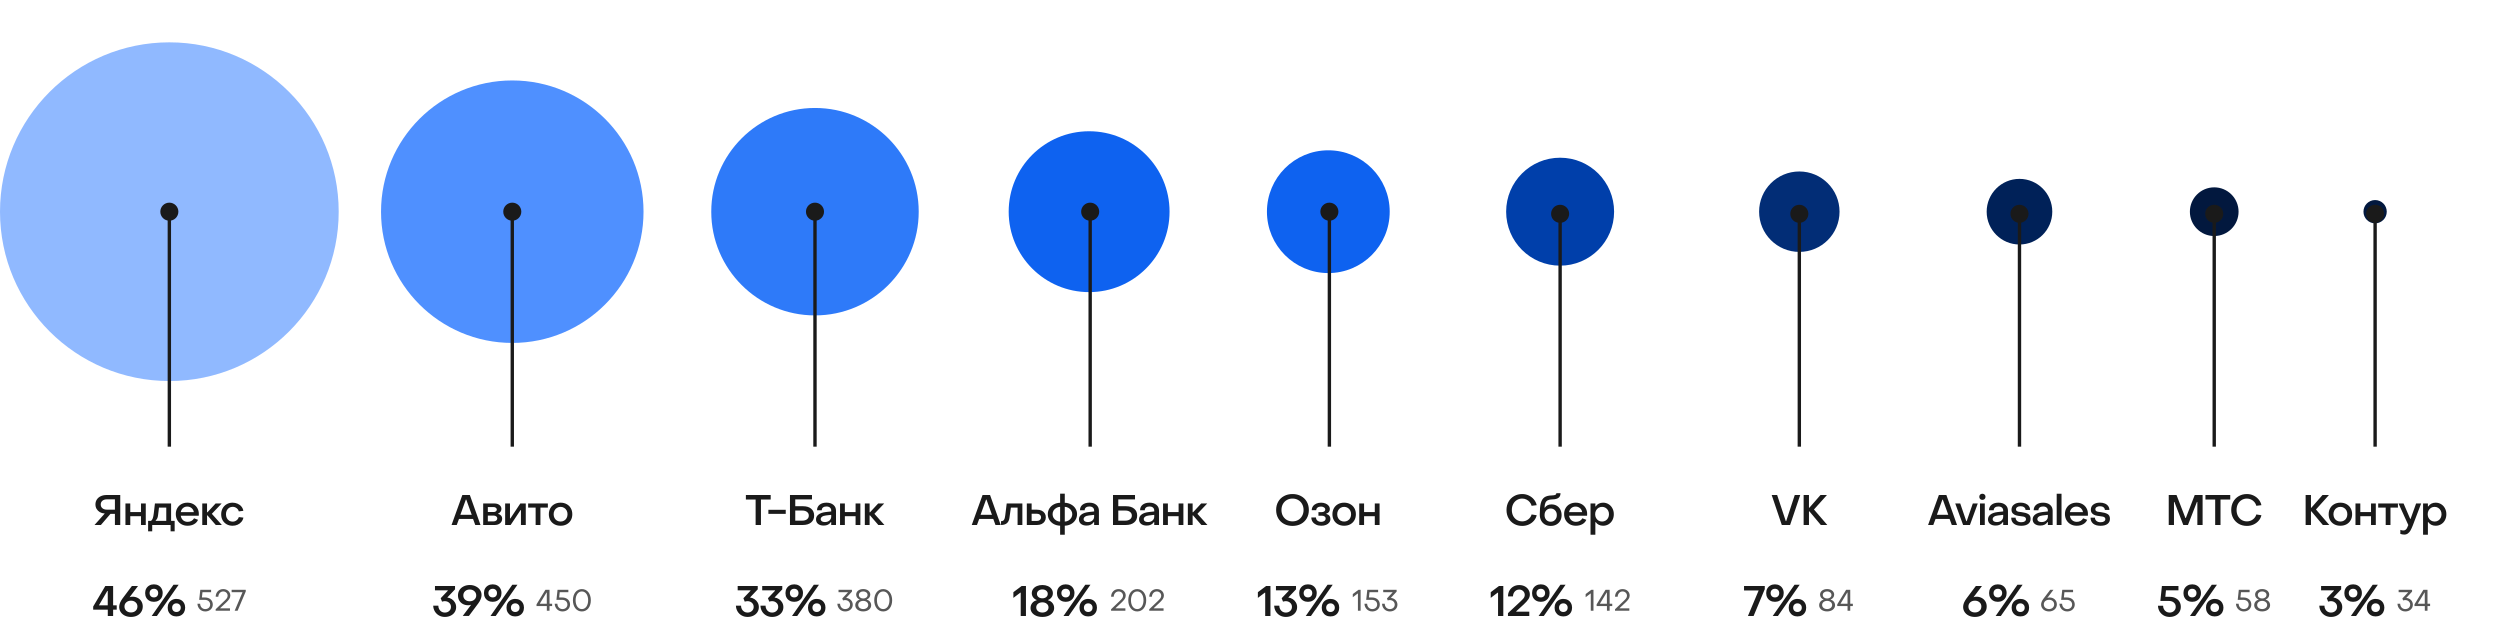 <?xml version="1.0" encoding="UTF-8"?> <svg xmlns="http://www.w3.org/2000/svg" width="1181" height="296" viewBox="0 0 1181 296" fill="none"><circle cx="80" cy="100.002" r="80" fill="#90B9FF"></circle><path d="M56.806 248.002H54.286V242.742H52.187L47.666 248.002H44.647L49.507 242.562H49.346C48.533 242.509 47.8 242.295 47.147 241.922C46.507 241.535 46 241.029 45.627 240.402C45.267 239.775 45.087 239.075 45.087 238.302C45.087 237.422 45.306 236.649 45.746 235.982C46.187 235.302 46.806 234.775 47.606 234.402C48.407 234.029 49.327 233.842 50.367 233.842H56.806V248.002ZM54.286 240.762V235.882H50.547C49.653 235.882 48.933 236.102 48.386 236.542C47.853 236.982 47.587 237.575 47.587 238.322C47.587 239.069 47.853 239.662 48.386 240.102C48.92 240.542 49.64 240.762 50.547 240.762H54.286ZM61.541 248.002H59.261V237.842H61.541V241.902H66.602V237.842H68.862V248.002H66.602V243.842H61.541V248.002ZM69.967 251.002V246.062H71.287C71.687 245.809 71.987 245.389 72.187 244.802C72.387 244.215 72.547 243.389 72.667 242.322L73.187 237.842H80.827V246.062H82.507V251.002H80.587V248.002H71.907V251.002H69.967ZM73.547 246.062H78.547V239.782H75.107L74.687 243.242C74.62 243.895 74.5 244.415 74.327 244.802C74.153 245.189 73.893 245.542 73.547 245.862V246.062ZM88.591 248.362C87.524 248.362 86.571 248.129 85.731 247.662C84.891 247.182 84.231 246.522 83.751 245.682C83.284 244.829 83.051 243.869 83.051 242.802C83.051 241.775 83.284 240.855 83.751 240.042C84.217 239.229 84.864 238.595 85.691 238.142C86.531 237.689 87.477 237.462 88.531 237.462C89.571 237.462 90.497 237.689 91.311 238.142C92.137 238.595 92.777 239.229 93.231 240.042C93.697 240.855 93.931 241.782 93.931 242.822C93.931 243.195 93.917 243.462 93.891 243.622H85.391C85.524 244.502 85.884 245.209 86.471 245.742C87.057 246.262 87.791 246.522 88.671 246.522C89.324 246.522 89.917 246.375 90.451 246.082C90.984 245.775 91.391 245.362 91.671 244.842L93.551 245.562C93.177 246.442 92.551 247.129 91.671 247.622C90.791 248.115 89.764 248.362 88.591 248.362ZM91.571 241.942C91.451 241.155 91.104 240.522 90.531 240.042C89.957 239.549 89.264 239.302 88.451 239.302C87.651 239.302 86.977 239.542 86.431 240.022C85.884 240.502 85.537 241.142 85.391 241.942H91.571ZM97.808 248.002H95.548V237.842H97.808V242.002H98.008L101.848 237.842H104.708L100.068 242.722L104.808 248.002H101.928L98.008 243.462H97.808V248.002ZM109.867 248.362C108.841 248.362 107.914 248.135 107.087 247.682C106.274 247.215 105.634 246.575 105.167 245.762C104.714 244.935 104.487 244.002 104.487 242.962C104.487 241.909 104.714 240.969 105.167 240.142C105.634 239.302 106.274 238.649 107.087 238.182C107.901 237.702 108.827 237.462 109.867 237.462C110.734 237.462 111.534 237.629 112.267 237.962C113.001 238.282 113.601 238.735 114.067 239.322C114.547 239.909 114.841 240.575 114.947 241.322L112.807 241.582C112.647 240.942 112.294 240.422 111.747 240.022C111.201 239.622 110.581 239.422 109.887 239.422C109.301 239.422 108.767 239.569 108.287 239.862C107.807 240.155 107.427 240.569 107.147 241.102C106.881 241.635 106.747 242.242 106.747 242.922C106.747 243.602 106.881 244.209 107.147 244.742C107.427 245.262 107.801 245.675 108.267 245.982C108.747 246.275 109.287 246.422 109.887 246.422C110.581 246.422 111.194 246.222 111.727 245.822C112.274 245.422 112.634 244.902 112.807 244.262L114.987 244.522C114.841 245.282 114.521 245.955 114.027 246.542C113.547 247.115 112.947 247.562 112.227 247.882C111.507 248.202 110.721 248.362 109.867 248.362Z" fill="#1A1A1A"></path><path d="M53.44 291.002H50.92V288.002H44.02V286.522L49.74 276.842H53.44V285.962H55.14V288.002H53.44V291.002ZM50.7 279.142L46.72 285.962H50.9V279.142H50.7ZM61.859 291.442C60.793 291.442 59.833 291.235 58.98 290.822C58.139 290.409 57.48 289.842 56.999 289.122C56.533 288.389 56.3 287.582 56.3 286.702C56.3 286.115 56.426 285.489 56.679 284.822C56.946 284.155 57.333 283.475 57.84 282.782L62.3 276.842L65.2 276.822L61.219 282.122C61.633 281.962 62.093 281.882 62.599 281.882C63.533 281.882 64.366 282.082 65.1 282.482C65.833 282.869 66.406 283.415 66.82 284.122C67.233 284.829 67.439 285.622 67.439 286.502C67.439 287.462 67.2 288.315 66.719 289.062C66.253 289.809 65.593 290.395 64.74 290.822C63.9 291.235 62.94 291.442 61.859 291.442ZM61.88 289.322C62.773 289.322 63.499 289.062 64.059 288.542C64.633 288.022 64.919 287.342 64.919 286.502C64.919 285.702 64.633 285.049 64.059 284.542C63.486 284.022 62.76 283.762 61.88 283.762C60.986 283.762 60.246 284.022 59.66 284.542C59.086 285.062 58.8 285.715 58.8 286.502C58.8 287.329 59.086 288.009 59.66 288.542C60.246 289.062 60.986 289.322 61.88 289.322ZM72.711 284.302C71.911 284.302 71.191 284.129 70.551 283.782C69.924 283.435 69.437 282.949 69.091 282.322C68.744 281.695 68.571 280.975 68.571 280.162C68.571 279.362 68.744 278.649 69.091 278.022C69.451 277.395 69.944 276.909 70.571 276.562C71.197 276.215 71.911 276.042 72.711 276.042C73.511 276.042 74.224 276.215 74.851 276.562C75.477 276.909 75.964 277.395 76.311 278.022C76.671 278.649 76.851 279.362 76.851 280.162C76.851 280.975 76.677 281.695 76.331 282.322C75.984 282.949 75.491 283.435 74.851 283.782C74.224 284.129 73.511 284.302 72.711 284.302ZM74.111 291.002H71.651L81.951 276.242H84.391L74.111 291.002ZM72.711 282.222C73.324 282.222 73.811 282.035 74.171 281.662C74.544 281.275 74.731 280.775 74.731 280.162C74.731 279.562 74.544 279.075 74.171 278.702C73.811 278.329 73.324 278.142 72.711 278.142C72.097 278.142 71.604 278.329 71.231 278.702C70.857 279.075 70.671 279.562 70.671 280.162C70.671 280.775 70.857 281.275 71.231 281.662C71.604 282.035 72.097 282.222 72.711 282.222ZM83.331 291.202C82.531 291.202 81.817 291.029 81.191 290.682C80.564 290.322 80.077 289.829 79.731 289.202C79.384 288.575 79.211 287.862 79.211 287.062C79.211 286.262 79.384 285.549 79.731 284.922C80.077 284.295 80.564 283.809 81.191 283.462C81.817 283.102 82.531 282.922 83.331 282.922C84.144 282.922 84.864 283.095 85.491 283.442C86.117 283.789 86.604 284.282 86.951 284.922C87.297 285.549 87.471 286.262 87.471 287.062C87.471 287.862 87.297 288.582 86.951 289.222C86.604 289.849 86.117 290.335 85.491 290.682C84.864 291.029 84.144 291.202 83.331 291.202ZM83.331 289.102C83.944 289.102 84.437 288.915 84.811 288.542C85.197 288.169 85.391 287.675 85.391 287.062C85.391 286.462 85.197 285.975 84.811 285.602C84.437 285.215 83.944 285.022 83.331 285.022C82.744 285.022 82.257 285.215 81.871 285.602C81.497 285.975 81.311 286.462 81.311 287.062C81.311 287.662 81.497 288.155 81.871 288.542C82.257 288.915 82.744 289.102 83.331 289.102Z" fill="#1A1A1A"></path><path d="M96.966 288.852C94.908 288.852 93.354 287.312 93.27 285.198H94.544C94.558 286.654 95.594 287.732 96.952 287.732C98.296 287.732 99.276 286.836 99.276 285.604C99.276 284.316 98.31 283.364 96.686 283.364H94.096L94.614 278.632H99.724V279.752H95.65L95.384 282.244H96.812C99.08 282.244 100.522 283.644 100.522 285.576C100.522 287.48 99.01 288.852 96.966 288.852ZM101.879 288.502V287.816L106.009 283.854C106.821 283.056 107.535 282.426 107.535 281.446C107.535 280.27 106.625 279.402 105.449 279.402C104.161 279.402 103.195 280.466 103.125 281.908H101.893C101.893 279.808 103.391 278.282 105.435 278.282C107.381 278.282 108.809 279.57 108.809 281.362C108.809 282.524 108.081 283.448 106.723 284.736L104.049 287.242V287.382H108.641V288.502H101.879ZM110.861 288.502L114.571 279.752H109.419V278.632H116.097V279.388L112.247 288.502H110.861Z" fill="#101010" fill-opacity="0.7"></path><circle cx="242" cy="100.002" r="62" fill="#4F90FF"></circle><path d="M215.77 248.002H213.31L218.41 233.842H221.95L226.99 248.002H224.51L223.47 245.142H216.83L215.77 248.002ZM220.07 236.002L217.47 243.202H222.85L220.27 236.002H220.07ZM228.256 248.002V237.842H233.576C234.536 237.842 235.323 238.082 235.936 238.562C236.563 239.042 236.876 239.655 236.876 240.402C236.876 240.909 236.73 241.362 236.436 241.762C236.143 242.162 235.783 242.435 235.356 242.582V242.782C235.916 242.902 236.363 243.162 236.696 243.562C237.043 243.949 237.216 244.449 237.216 245.062C237.216 245.929 236.89 246.635 236.236 247.182C235.583 247.729 234.743 248.002 233.716 248.002H228.256ZM233.216 241.882C233.643 241.882 233.996 241.769 234.276 241.542C234.556 241.315 234.696 241.042 234.696 240.722C234.696 240.402 234.556 240.129 234.276 239.902C233.996 239.662 233.643 239.542 233.216 239.542H230.456V241.882H233.216ZM233.216 246.302C233.71 246.302 234.116 246.169 234.436 245.902C234.756 245.622 234.916 245.282 234.916 244.882C234.916 244.495 234.756 244.182 234.436 243.942C234.116 243.689 233.71 243.562 233.216 243.562H230.456V246.302H233.216ZM241.233 248.002H238.633V237.842H240.913V244.902H241.113L245.793 237.842H248.373V248.002H246.093V240.982H245.893L241.233 248.002ZM255.295 248.002H253.035V239.782H249.495V237.842H258.815V239.782H255.295V248.002ZM264.817 248.362C263.737 248.362 262.777 248.135 261.937 247.682C261.097 247.229 260.444 246.589 259.977 245.762C259.511 244.935 259.277 243.989 259.277 242.922C259.277 241.855 259.511 240.909 259.977 240.082C260.444 239.255 261.091 238.615 261.917 238.162C262.757 237.695 263.724 237.462 264.817 237.462C265.897 237.462 266.857 237.695 267.697 238.162C268.537 238.615 269.191 239.255 269.657 240.082C270.124 240.909 270.357 241.855 270.357 242.922C270.357 243.989 270.124 244.935 269.657 245.762C269.191 246.589 268.537 247.229 267.697 247.682C266.857 248.135 265.897 248.362 264.817 248.362ZM264.817 246.382C265.444 246.382 266.004 246.235 266.497 245.942C267.004 245.649 267.397 245.242 267.677 244.722C267.957 244.189 268.097 243.589 268.097 242.922C268.097 242.255 267.957 241.662 267.677 241.142C267.397 240.609 267.004 240.195 266.497 239.902C266.004 239.595 265.444 239.442 264.817 239.442C264.191 239.442 263.624 239.595 263.117 239.902C262.624 240.195 262.237 240.609 261.957 241.142C261.677 241.662 261.537 242.255 261.537 242.922C261.537 243.589 261.677 244.189 261.957 244.722C262.237 245.242 262.624 245.649 263.117 245.942C263.624 246.235 264.191 246.382 264.817 246.382Z" fill="#1A1A1A"></path><path d="M210.14 291.442C209.14 291.442 208.227 291.215 207.4 290.762C206.573 290.295 205.913 289.655 205.42 288.842C204.94 288.029 204.68 287.115 204.64 286.102H207.06C207.06 286.715 207.193 287.275 207.46 287.782C207.727 288.275 208.093 288.669 208.56 288.962C209.027 289.242 209.54 289.382 210.1 289.382C210.953 289.382 211.653 289.129 212.2 288.622C212.76 288.115 213.04 287.475 213.04 286.702C213.04 285.915 212.76 285.269 212.2 284.762C211.64 284.242 210.933 283.982 210.08 283.982C209.867 283.982 209.64 284.009 209.4 284.062C209.16 284.102 208.967 284.155 208.82 284.222L208.18 282.602L211.52 279.082V278.882H205.48V276.842H214.96V278.402L211.3 282.262C212.087 282.369 212.793 282.629 213.42 283.042C214.06 283.455 214.56 283.989 214.92 284.642C215.293 285.295 215.48 286.015 215.48 286.802C215.48 287.695 215.247 288.495 214.78 289.202C214.327 289.895 213.693 290.442 212.88 290.842C212.08 291.242 211.167 291.442 210.14 291.442ZM221.93 276.362C222.983 276.362 223.93 276.575 224.77 277.002C225.623 277.415 226.29 277.982 226.77 278.702C227.25 279.422 227.49 280.222 227.49 281.102C227.49 281.702 227.357 282.335 227.09 283.002C226.837 283.669 226.457 284.342 225.95 285.022L221.51 290.982H218.59L222.57 285.682C222.157 285.842 221.697 285.922 221.19 285.922C220.257 285.922 219.423 285.729 218.69 285.342C217.957 284.942 217.383 284.395 216.97 283.702C216.557 282.995 216.35 282.195 216.35 281.302C216.35 280.342 216.583 279.489 217.05 278.742C217.53 277.995 218.19 277.415 219.03 277.002C219.883 276.575 220.85 276.362 221.93 276.362ZM221.89 278.482C221.01 278.482 220.283 278.749 219.71 279.282C219.15 279.802 218.87 280.475 218.87 281.302C218.87 282.102 219.15 282.762 219.71 283.282C220.283 283.789 221.01 284.042 221.89 284.042C222.783 284.042 223.517 283.782 224.09 283.262C224.677 282.742 224.97 282.089 224.97 281.302C224.97 280.475 224.677 279.802 224.09 279.282C223.517 278.749 222.783 278.482 221.89 278.482ZM232.761 284.302C231.961 284.302 231.241 284.129 230.601 283.782C229.975 283.435 229.488 282.949 229.141 282.322C228.795 281.695 228.621 280.975 228.621 280.162C228.621 279.362 228.795 278.649 229.141 278.022C229.501 277.395 229.995 276.909 230.621 276.562C231.248 276.215 231.961 276.042 232.761 276.042C233.561 276.042 234.275 276.215 234.901 276.562C235.528 276.909 236.015 277.395 236.361 278.022C236.721 278.649 236.901 279.362 236.901 280.162C236.901 280.975 236.728 281.695 236.381 282.322C236.035 282.949 235.541 283.435 234.901 283.782C234.275 284.129 233.561 284.302 232.761 284.302ZM234.161 291.002H231.701L242.001 276.242H244.441L234.161 291.002ZM232.761 282.222C233.375 282.222 233.861 282.035 234.221 281.662C234.595 281.275 234.781 280.775 234.781 280.162C234.781 279.562 234.595 279.075 234.221 278.702C233.861 278.329 233.375 278.142 232.761 278.142C232.148 278.142 231.655 278.329 231.281 278.702C230.908 279.075 230.721 279.562 230.721 280.162C230.721 280.775 230.908 281.275 231.281 281.662C231.655 282.035 232.148 282.222 232.761 282.222ZM243.381 291.202C242.581 291.202 241.868 291.029 241.241 290.682C240.615 290.322 240.128 289.829 239.781 289.202C239.435 288.575 239.261 287.862 239.261 287.062C239.261 286.262 239.435 285.549 239.781 284.922C240.128 284.295 240.615 283.809 241.241 283.462C241.868 283.102 242.581 282.922 243.381 282.922C244.195 282.922 244.915 283.095 245.541 283.442C246.168 283.789 246.655 284.282 247.001 284.922C247.348 285.549 247.521 286.262 247.521 287.062C247.521 287.862 247.348 288.582 247.001 289.222C246.655 289.849 246.168 290.335 245.541 290.682C244.915 291.029 244.195 291.202 243.381 291.202ZM243.381 289.102C243.995 289.102 244.488 288.915 244.861 288.542C245.248 288.169 245.441 287.675 245.441 287.062C245.441 286.462 245.248 285.975 244.861 285.602C244.488 285.215 243.995 285.022 243.381 285.022C242.795 285.022 242.308 285.215 241.921 285.602C241.548 285.975 241.361 286.462 241.361 287.062C241.361 287.662 241.548 288.155 241.921 288.542C242.308 288.915 242.795 289.102 243.381 289.102Z" fill="#1A1A1A"></path><path d="M258.32 288.502V286.318H253.448V285.506L257.648 278.632H259.594V285.198H260.826V286.318H259.594V288.502H258.32ZM254.988 285.198H258.306V279.92H258.18L254.988 285.198ZM265.731 288.852C263.673 288.852 262.119 287.312 262.035 285.198H263.309C263.323 286.654 264.359 287.732 265.717 287.732C267.061 287.732 268.041 286.836 268.041 285.604C268.041 284.316 267.075 283.364 265.451 283.364H262.861L263.379 278.632H268.489V279.752H264.415L264.149 282.244H265.577C267.845 282.244 269.287 283.644 269.287 285.576C269.287 287.48 267.775 288.852 265.731 288.852ZM274.872 288.852C272.324 288.852 270.644 286.64 270.644 283.56C270.644 280.48 272.324 278.282 274.872 278.282C277.42 278.282 279.114 280.48 279.114 283.56C279.114 286.654 277.42 288.852 274.872 288.852ZM274.872 287.732C276.678 287.732 277.84 285.982 277.84 283.56C277.84 281.138 276.678 279.402 274.872 279.402C273.066 279.402 271.918 281.138 271.918 283.56C271.918 285.996 273.08 287.732 274.872 287.732Z" fill="#101010" fill-opacity="0.7"></path><circle cx="385" cy="100.002" r="49" fill="#2E7AF9"></circle><path d="M359.475 248.002H356.955V235.982H352.355V233.842H364.075V235.982H359.475V248.002ZM371.182 242.762H362.982V240.822H371.182V242.762ZM373.182 248.002V233.842H383.582V235.922H375.682V239.142H379.362C381.002 239.142 382.282 239.535 383.202 240.322C384.135 241.109 384.602 242.189 384.602 243.562C384.602 244.935 384.122 246.022 383.162 246.822C382.215 247.609 380.909 248.002 379.242 248.002H373.182ZM378.902 245.962C379.889 245.962 380.662 245.749 381.222 245.322C381.795 244.882 382.082 244.295 382.082 243.562C382.082 242.842 381.802 242.269 381.242 241.842C380.695 241.402 379.955 241.182 379.022 241.182H375.682V245.962H378.902ZM389.106 248.282C388.013 248.282 387.133 248.022 386.466 247.502C385.813 246.969 385.486 246.255 385.486 245.362C385.486 244.429 385.879 243.662 386.666 243.062C387.466 242.449 388.626 242.055 390.146 241.882L392.666 241.602V241.202C392.666 240.602 392.466 240.129 392.066 239.782C391.666 239.435 391.106 239.262 390.386 239.262C389.719 239.262 389.186 239.422 388.786 239.742C388.386 240.062 388.193 240.502 388.206 241.062H385.966C385.966 239.969 386.366 239.095 387.166 238.442C387.979 237.789 389.059 237.462 390.406 237.462C391.793 237.462 392.893 237.809 393.706 238.502C394.519 239.182 394.926 240.102 394.926 241.262V248.002H392.666V246.622H392.486C391.779 247.729 390.653 248.282 389.106 248.282ZM389.666 246.622C390.546 246.622 391.266 246.382 391.826 245.902C392.386 245.409 392.666 244.782 392.666 244.022V243.222L390.186 243.502C389.346 243.595 388.719 243.802 388.306 244.122C387.906 244.429 387.706 244.802 387.706 245.242C387.706 245.669 387.879 246.009 388.226 246.262C388.573 246.502 389.053 246.622 389.666 246.622ZM399.116 248.002H396.836V237.842H399.116V241.902H404.176V237.842H406.436V248.002H404.176V243.842H399.116V248.002ZM410.802 248.002H408.542V237.842H410.802V242.002H411.002L414.842 237.842H417.702L413.062 242.722L417.802 248.002H414.922L411.002 243.462H410.802V248.002Z" fill="#1A1A1A"></path><path d="M353.14 291.442C352.14 291.442 351.227 291.215 350.4 290.762C349.573 290.295 348.913 289.655 348.42 288.842C347.94 288.029 347.68 287.115 347.64 286.102H350.06C350.06 286.715 350.193 287.275 350.46 287.782C350.727 288.275 351.093 288.669 351.56 288.962C352.027 289.242 352.54 289.382 353.1 289.382C353.953 289.382 354.653 289.129 355.2 288.622C355.76 288.115 356.04 287.475 356.04 286.702C356.04 285.915 355.76 285.269 355.2 284.762C354.64 284.242 353.933 283.982 353.08 283.982C352.867 283.982 352.64 284.009 352.4 284.062C352.16 284.102 351.967 284.155 351.82 284.222L351.18 282.602L354.52 279.082V278.882H348.48V276.842H357.96V278.402L354.3 282.262C355.087 282.369 355.793 282.629 356.42 283.042C357.06 283.455 357.56 283.989 357.92 284.642C358.293 285.295 358.48 286.015 358.48 286.802C358.48 287.695 358.247 288.495 357.78 289.202C357.327 289.895 356.693 290.442 355.88 290.842C355.08 291.242 354.167 291.442 353.14 291.442ZM364.727 291.442C363.727 291.442 362.814 291.215 361.987 290.762C361.161 290.295 360.501 289.655 360.007 288.842C359.527 288.029 359.267 287.115 359.227 286.102H361.647C361.647 286.715 361.781 287.275 362.047 287.782C362.314 288.275 362.681 288.669 363.147 288.962C363.614 289.242 364.127 289.382 364.687 289.382C365.541 289.382 366.241 289.129 366.788 288.622C367.348 288.115 367.628 287.475 367.628 286.702C367.628 285.915 367.348 285.269 366.788 284.762C366.228 284.242 365.521 283.982 364.668 283.982C364.454 283.982 364.227 284.009 363.987 284.062C363.747 284.102 363.554 284.155 363.407 284.222L362.767 282.602L366.107 279.082V278.882H360.067V276.842H369.548V278.402L365.887 282.262C366.674 282.369 367.381 282.629 368.007 283.042C368.648 283.455 369.148 283.989 369.507 284.642C369.881 285.295 370.067 286.015 370.067 286.802C370.067 287.695 369.834 288.495 369.368 289.202C368.914 289.895 368.281 290.442 367.468 290.842C366.667 291.242 365.754 291.442 364.727 291.442ZM375.195 284.302C374.395 284.302 373.675 284.129 373.035 283.782C372.408 283.435 371.922 282.949 371.575 282.322C371.228 281.695 371.055 280.975 371.055 280.162C371.055 279.362 371.228 278.649 371.575 278.022C371.935 277.395 372.428 276.909 373.055 276.562C373.682 276.215 374.395 276.042 375.195 276.042C375.995 276.042 376.708 276.215 377.335 276.562C377.962 276.909 378.448 277.395 378.795 278.022C379.155 278.649 379.335 279.362 379.335 280.162C379.335 280.975 379.162 281.695 378.815 282.322C378.468 282.949 377.975 283.435 377.335 283.782C376.708 284.129 375.995 284.302 375.195 284.302ZM376.595 291.002H374.135L384.435 276.242H386.875L376.595 291.002ZM375.195 282.222C375.808 282.222 376.295 282.035 376.655 281.662C377.028 281.275 377.215 280.775 377.215 280.162C377.215 279.562 377.028 279.075 376.655 278.702C376.295 278.329 375.808 278.142 375.195 278.142C374.582 278.142 374.088 278.329 373.715 278.702C373.342 279.075 373.155 279.562 373.155 280.162C373.155 280.775 373.342 281.275 373.715 281.662C374.088 282.035 374.582 282.222 375.195 282.222ZM385.815 291.202C385.015 291.202 384.302 291.029 383.675 290.682C383.048 290.322 382.562 289.829 382.215 289.202C381.868 288.575 381.695 287.862 381.695 287.062C381.695 286.262 381.868 285.549 382.215 284.922C382.562 284.295 383.048 283.809 383.675 283.462C384.302 283.102 385.015 282.922 385.815 282.922C386.628 282.922 387.348 283.095 387.975 283.442C388.602 283.789 389.088 284.282 389.435 284.922C389.782 285.549 389.955 286.262 389.955 287.062C389.955 287.862 389.782 288.582 389.435 289.222C389.088 289.849 388.602 290.335 387.975 290.682C387.348 291.029 386.628 291.202 385.815 291.202ZM385.815 289.102C386.428 289.102 386.922 288.915 387.295 288.542C387.682 288.169 387.875 287.675 387.875 287.062C387.875 286.462 387.682 285.975 387.295 285.602C386.922 285.215 386.428 285.022 385.815 285.022C385.228 285.022 384.742 285.215 384.355 285.602C383.982 285.975 383.795 286.462 383.795 287.062C383.795 287.662 383.982 288.155 384.355 288.542C384.742 288.915 385.228 289.102 385.815 289.102Z" fill="#1A1A1A"></path><path d="M399.256 288.852C397.198 288.852 395.644 287.312 395.56 285.198H396.848C396.848 286.654 397.884 287.732 399.242 287.732C400.586 287.732 401.566 286.85 401.566 285.632C401.566 284.386 400.558 283.476 399.2 283.476C398.878 283.476 398.486 283.56 398.262 283.658L397.884 282.72L400.516 279.892V279.752H396.12V278.632H402.462V279.486L399.718 282.454C401.482 282.608 402.84 283.896 402.84 285.646C402.84 287.494 401.342 288.852 399.256 288.852ZM407.79 288.838C405.606 288.838 404.024 287.606 404.024 285.912C404.024 284.638 404.878 283.588 406.068 283.308V283.168C405.186 282.86 404.444 281.964 404.444 280.928C404.444 279.36 405.844 278.268 407.79 278.268C409.722 278.268 411.122 279.36 411.122 280.928C411.122 281.964 410.38 282.86 409.484 283.168V283.308C410.688 283.588 411.542 284.638 411.542 285.912C411.542 287.62 409.974 288.838 407.79 288.838ZM407.79 282.734C408.966 282.734 409.834 282.02 409.834 281.054C409.834 280.088 408.966 279.388 407.79 279.388C406.586 279.388 405.732 280.088 405.732 281.054C405.732 282.02 406.586 282.734 407.79 282.734ZM407.79 287.718C409.148 287.718 410.156 286.906 410.156 285.786C410.156 284.666 409.134 283.854 407.79 283.854C406.418 283.854 405.424 284.666 405.424 285.786C405.424 286.906 406.418 287.718 407.79 287.718ZM417.214 288.852C414.666 288.852 412.986 286.64 412.986 283.56C412.986 280.48 414.666 278.282 417.214 278.282C419.762 278.282 421.456 280.48 421.456 283.56C421.456 286.654 419.762 288.852 417.214 288.852ZM417.214 287.732C419.02 287.732 420.182 285.982 420.182 283.56C420.182 281.138 419.02 279.402 417.214 279.402C415.408 279.402 414.26 281.138 414.26 283.56C414.26 285.996 415.422 287.732 417.214 287.732Z" fill="#101010" fill-opacity="0.7"></path><g clip-path="url(#clip0_2116_78580)"><path d="M552.5 100.002C552.5 120.989 535.487 138.002 514.5 138.002C493.513 138.002 476.5 120.989 476.5 100.002C476.5 79.015 493.513 62.002 514.5 62.002C535.487 62.002 552.5 79.015 552.5 100.002Z" fill="#0E62F0"></path></g><path d="M461.518 248.002H459.058L464.158 233.842H467.698L472.738 248.002H470.258L469.218 245.142H462.578L461.518 248.002ZM465.818 236.002L463.218 243.202H468.598L466.018 236.002H465.818ZM472.884 246.202C473.351 246.202 473.711 246.109 473.964 245.922C474.231 245.722 474.424 245.429 474.544 245.042C474.678 244.655 474.791 244.115 474.884 243.422L475.564 237.842H482.964V248.002H480.704V239.782H477.544L476.844 244.742C476.538 246.915 475.218 248.002 472.884 248.002V246.202ZM485.065 248.002V237.842H487.345V240.782H489.905C490.745 240.782 491.478 240.935 492.105 241.242C492.731 241.549 493.211 241.975 493.545 242.522C493.878 243.055 494.045 243.669 494.045 244.362C494.045 245.069 493.871 245.702 493.525 246.262C493.191 246.809 492.711 247.235 492.085 247.542C491.458 247.849 490.731 248.002 489.905 248.002H485.065ZM489.765 246.102C490.378 246.102 490.865 245.949 491.225 245.642C491.598 245.322 491.785 244.909 491.785 244.402C491.785 243.882 491.598 243.469 491.225 243.162C490.865 242.842 490.378 242.682 489.765 242.682H487.345V246.102H489.765ZM500.801 248.342C499.694 248.302 498.694 248.042 497.801 247.562C496.921 247.069 496.227 246.415 495.721 245.602C495.227 244.789 494.981 243.882 494.981 242.882C494.981 241.895 495.227 241.002 495.721 240.202C496.227 239.402 496.921 238.762 497.801 238.282C498.694 237.802 499.694 237.542 500.801 237.502V233.222H503.001V237.502C504.094 237.542 505.081 237.809 505.961 238.302C506.854 238.782 507.547 239.422 508.041 240.222C508.547 241.022 508.801 241.909 508.801 242.882C508.801 243.882 508.547 244.789 508.041 245.602C507.547 246.415 506.861 247.069 505.981 247.562C505.101 248.042 504.107 248.302 503.001 248.342V252.622H500.801V248.342ZM500.801 239.422C500.147 239.449 499.547 239.622 499.001 239.942C498.454 240.249 498.021 240.662 497.701 241.182C497.394 241.702 497.241 242.269 497.241 242.882C497.241 243.522 497.394 244.109 497.701 244.642C498.021 245.162 498.454 245.582 499.001 245.902C499.547 246.222 500.147 246.395 500.801 246.422V239.422ZM503.001 246.402C503.654 246.375 504.247 246.202 504.781 245.882C505.327 245.562 505.754 245.142 506.061 244.622C506.381 244.089 506.541 243.509 506.541 242.882C506.541 242.282 506.381 241.722 506.061 241.202C505.754 240.682 505.327 240.262 504.781 239.942C504.247 239.622 503.654 239.449 503.001 239.422V246.402ZM513.308 248.282C512.214 248.282 511.334 248.022 510.668 247.502C510.014 246.969 509.688 246.255 509.688 245.362C509.688 244.429 510.081 243.662 510.868 243.062C511.668 242.449 512.828 242.055 514.348 241.882L516.868 241.602V241.202C516.868 240.602 516.668 240.129 516.268 239.782C515.868 239.435 515.308 239.262 514.588 239.262C513.921 239.262 513.388 239.422 512.988 239.742C512.588 240.062 512.394 240.502 512.408 241.062H510.168C510.168 239.969 510.568 239.095 511.368 238.442C512.181 237.789 513.261 237.462 514.608 237.462C515.994 237.462 517.094 237.809 517.908 238.502C518.721 239.182 519.128 240.102 519.128 241.262V248.002H516.868V246.622H516.688C515.981 247.729 514.854 248.282 513.308 248.282ZM513.868 246.622C514.748 246.622 515.468 246.382 516.028 245.902C516.588 245.409 516.868 244.782 516.868 244.022V243.222L514.388 243.502C513.548 243.595 512.921 243.802 512.508 244.122C512.108 244.429 511.908 244.802 511.908 245.242C511.908 245.669 512.081 246.009 512.428 246.262C512.774 246.502 513.254 246.622 513.868 246.622ZM525.779 248.002V233.842H536.179V235.922H528.279V239.142H531.959C533.599 239.142 534.879 239.535 535.799 240.322C536.732 241.109 537.199 242.189 537.199 243.562C537.199 244.935 536.719 246.022 535.759 246.822C534.812 247.609 533.506 248.002 531.839 248.002H525.779ZM531.499 245.962C532.486 245.962 533.259 245.749 533.819 245.322C534.392 244.882 534.679 244.295 534.679 243.562C534.679 242.842 534.399 242.269 533.839 241.842C533.292 241.402 532.552 241.182 531.619 241.182H528.279V245.962H531.499ZM541.703 248.282C540.61 248.282 539.73 248.022 539.063 247.502C538.41 246.969 538.083 246.255 538.083 245.362C538.083 244.429 538.476 243.662 539.263 243.062C540.063 242.449 541.223 242.055 542.743 241.882L545.263 241.602V241.202C545.263 240.602 545.063 240.129 544.663 239.782C544.263 239.435 543.703 239.262 542.983 239.262C542.316 239.262 541.783 239.422 541.383 239.742C540.983 240.062 540.79 240.502 540.803 241.062H538.563C538.563 239.969 538.963 239.095 539.763 238.442C540.576 237.789 541.656 237.462 543.003 237.462C544.39 237.462 545.49 237.809 546.303 238.502C547.116 239.182 547.523 240.102 547.523 241.262V248.002H545.263V246.622H545.083C544.376 247.729 543.25 248.282 541.703 248.282ZM542.263 246.622C543.143 246.622 543.863 246.382 544.423 245.902C544.983 245.409 545.263 244.782 545.263 244.022V243.222L542.783 243.502C541.943 243.595 541.316 243.802 540.903 244.122C540.503 244.429 540.303 244.802 540.303 245.242C540.303 245.669 540.476 246.009 540.823 246.262C541.17 246.502 541.65 246.622 542.263 246.622ZM551.713 248.002H549.433V237.842H551.713V241.902H556.773V237.842H559.033V248.002H556.773V243.842H551.713V248.002ZM563.399 248.002H561.139V237.842H563.399V242.002H563.599L567.439 237.842H570.299L565.659 242.722L570.399 248.002H567.519L563.599 243.462H563.399V248.002Z" fill="#1A1A1A"></path><path d="M484.66 291.002H482.18V279.982H481.98L478.72 282.442V279.742L482.6 276.842H484.66V291.002ZM492.419 291.442C491.326 291.442 490.352 291.262 489.499 290.902C488.659 290.542 487.999 290.042 487.519 289.402C487.052 288.762 486.819 288.035 486.819 287.222C486.819 286.329 487.086 285.549 487.619 284.882C488.152 284.215 488.839 283.789 489.679 283.602V283.402C489.039 283.162 488.499 282.755 488.059 282.182C487.632 281.595 487.419 280.949 487.419 280.242C487.419 279.482 487.632 278.809 488.059 278.222C488.486 277.635 489.072 277.182 489.819 276.862C490.579 276.529 491.446 276.362 492.419 276.362C493.379 276.362 494.232 276.529 494.979 276.862C495.739 277.182 496.326 277.642 496.739 278.242C497.166 278.829 497.379 279.495 497.379 280.242C497.379 280.962 497.166 281.609 496.739 282.182C496.312 282.755 495.779 283.162 495.139 283.402V283.602C495.979 283.789 496.659 284.215 497.179 284.882C497.712 285.549 497.979 286.329 497.979 287.222C497.979 288.035 497.739 288.762 497.259 289.402C496.792 290.042 496.139 290.542 495.299 290.902C494.459 291.262 493.499 291.442 492.419 291.442ZM492.419 282.642C493.152 282.642 493.759 282.449 494.239 282.062C494.719 281.662 494.959 281.155 494.959 280.542C494.959 279.929 494.719 279.429 494.239 279.042C493.759 278.642 493.152 278.442 492.419 278.442C491.672 278.442 491.059 278.642 490.579 279.042C490.099 279.429 489.859 279.929 489.859 280.542C489.859 281.155 490.099 281.662 490.579 282.062C491.059 282.449 491.672 282.642 492.419 282.642ZM492.419 289.362C493.259 289.362 493.952 289.135 494.499 288.682C495.046 288.229 495.319 287.649 495.319 286.942C495.319 286.249 495.046 285.675 494.499 285.222C493.952 284.769 493.259 284.542 492.419 284.542C491.566 284.542 490.866 284.769 490.319 285.222C489.786 285.662 489.519 286.235 489.519 286.942C489.519 287.649 489.786 288.229 490.319 288.682C490.866 289.135 491.566 289.362 492.419 289.362ZM503.441 284.302C502.641 284.302 501.921 284.129 501.281 283.782C500.654 283.435 500.168 282.949 499.821 282.322C499.474 281.695 499.301 280.975 499.301 280.162C499.301 279.362 499.474 278.649 499.821 278.022C500.181 277.395 500.674 276.909 501.301 276.562C501.928 276.215 502.641 276.042 503.441 276.042C504.241 276.042 504.954 276.215 505.581 276.562C506.208 276.909 506.694 277.395 507.041 278.022C507.401 278.649 507.581 279.362 507.581 280.162C507.581 280.975 507.408 281.695 507.061 282.322C506.714 282.949 506.221 283.435 505.581 283.782C504.954 284.129 504.241 284.302 503.441 284.302ZM504.841 291.002H502.381L512.681 276.242H515.121L504.841 291.002ZM503.441 282.222C504.054 282.222 504.541 282.035 504.901 281.662C505.274 281.275 505.461 280.775 505.461 280.162C505.461 279.562 505.274 279.075 504.901 278.702C504.541 278.329 504.054 278.142 503.441 278.142C502.828 278.142 502.334 278.329 501.961 278.702C501.588 279.075 501.401 279.562 501.401 280.162C501.401 280.775 501.588 281.275 501.961 281.662C502.334 282.035 502.828 282.222 503.441 282.222ZM514.061 291.202C513.261 291.202 512.548 291.029 511.921 290.682C511.294 290.322 510.808 289.829 510.461 289.202C510.114 288.575 509.941 287.862 509.941 287.062C509.941 286.262 510.114 285.549 510.461 284.922C510.808 284.295 511.294 283.809 511.921 283.462C512.548 283.102 513.261 282.922 514.061 282.922C514.874 282.922 515.594 283.095 516.221 283.442C516.848 283.789 517.334 284.282 517.681 284.922C518.028 285.549 518.201 286.262 518.201 287.062C518.201 287.862 518.028 288.582 517.681 289.222C517.334 289.849 516.848 290.335 516.221 290.682C515.594 291.029 514.874 291.202 514.061 291.202ZM514.061 289.102C514.674 289.102 515.168 288.915 515.541 288.542C515.928 288.169 516.121 287.675 516.121 287.062C516.121 286.462 515.928 285.975 515.541 285.602C515.168 285.215 514.674 285.022 514.061 285.022C513.474 285.022 512.988 285.215 512.601 285.602C512.228 285.975 512.041 286.462 512.041 287.062C512.041 287.662 512.228 288.155 512.601 288.542C512.988 288.915 513.474 289.102 514.061 289.102Z" fill="#1A1A1A"></path><path d="M524.868 288.502V287.816L528.998 283.854C529.81 283.056 530.524 282.426 530.524 281.446C530.524 280.27 529.614 279.402 528.438 279.402C527.15 279.402 526.184 280.466 526.114 281.908H524.882C524.882 279.808 526.38 278.282 528.424 278.282C530.37 278.282 531.798 279.57 531.798 281.362C531.798 282.524 531.07 283.448 529.712 284.736L527.038 287.242V287.382H531.63V288.502H524.868ZM537.224 288.852C534.676 288.852 532.996 286.64 532.996 283.56C532.996 280.48 534.676 278.282 537.224 278.282C539.772 278.282 541.466 280.48 541.466 283.56C541.466 286.654 539.772 288.852 537.224 288.852ZM537.224 287.732C539.03 287.732 540.192 285.982 540.192 283.56C540.192 281.138 539.03 279.402 537.224 279.402C535.418 279.402 534.27 281.138 534.27 283.56C534.27 285.996 535.432 287.732 537.224 287.732ZM542.902 288.502V287.816L547.032 283.854C547.844 283.056 548.558 282.426 548.558 281.446C548.558 280.27 547.648 279.402 546.472 279.402C545.184 279.402 544.218 280.466 544.148 281.908H542.916C542.916 279.808 544.414 278.282 546.458 278.282C548.404 278.282 549.832 279.57 549.832 281.362C549.832 282.524 549.104 283.448 547.746 284.736L545.072 287.242V287.382H549.664V288.502H542.902Z" fill="#101010" fill-opacity="0.7"></path><g clip-path="url(#clip1_2116_78580)"><circle cx="627.5" cy="100.002" r="29" fill="#0E62F0"></circle></g><path d="M610.585 248.442C609.078 248.442 607.738 248.129 606.565 247.502C605.392 246.862 604.478 245.975 603.825 244.842C603.172 243.695 602.845 242.389 602.845 240.922C602.845 239.455 603.172 238.149 603.825 237.002C604.478 235.855 605.392 234.969 606.565 234.342C607.738 233.702 609.078 233.382 610.585 233.382C612.078 233.382 613.412 233.702 614.585 234.342C615.758 234.969 616.672 235.855 617.325 237.002C617.978 238.149 618.305 239.455 618.305 240.922C618.305 242.389 617.978 243.695 617.325 244.842C616.672 245.975 615.758 246.862 614.585 247.502C613.412 248.129 612.078 248.442 610.585 248.442ZM610.585 246.302C611.598 246.302 612.498 246.075 613.285 245.622C614.072 245.155 614.685 244.515 615.125 243.702C615.578 242.889 615.805 241.962 615.805 240.922C615.805 239.882 615.578 238.955 615.125 238.142C614.685 237.315 614.072 236.675 613.285 236.222C612.498 235.755 611.598 235.522 610.585 235.522C609.572 235.522 608.672 235.755 607.885 236.222C607.098 236.675 606.478 237.315 606.025 238.142C605.585 238.955 605.365 239.882 605.365 240.922C605.365 241.962 605.585 242.889 606.025 243.702C606.478 244.515 607.098 245.155 607.885 245.622C608.672 246.075 609.572 246.302 610.585 246.302ZM624.191 248.362C623.271 248.362 622.451 248.195 621.731 247.862C621.024 247.529 620.471 247.069 620.071 246.482C619.671 245.882 619.471 245.202 619.471 244.442H621.671C621.671 245.055 621.897 245.555 622.351 245.942C622.817 246.329 623.411 246.522 624.131 246.522C624.757 246.522 625.264 246.375 625.651 246.082C626.037 245.789 626.231 245.409 626.231 244.942C626.231 244.515 626.057 244.189 625.711 243.962C625.377 243.735 624.937 243.622 624.391 243.622H622.831V241.922H624.411C624.891 241.922 625.284 241.809 625.591 241.582C625.897 241.355 626.051 241.062 626.051 240.702C626.051 240.289 625.857 239.955 625.471 239.702C625.084 239.435 624.597 239.302 624.011 239.302C623.344 239.302 622.804 239.462 622.391 239.782C621.991 240.102 621.791 240.515 621.791 241.022H619.671C619.671 240.329 619.857 239.715 620.231 239.182C620.604 238.635 621.124 238.215 621.791 237.922C622.457 237.615 623.217 237.462 624.071 237.462C624.857 237.462 625.564 237.595 626.191 237.862C626.817 238.115 627.311 238.475 627.671 238.942C628.031 239.395 628.211 239.922 628.211 240.522C628.211 241.055 628.064 241.502 627.771 241.862C627.491 242.209 627.091 242.455 626.571 242.602V242.802C627.157 242.935 627.624 243.215 627.971 243.642C628.317 244.055 628.491 244.569 628.491 245.182C628.491 245.809 628.304 246.362 627.931 246.842C627.571 247.322 627.064 247.695 626.411 247.962C625.757 248.229 625.017 248.362 624.191 248.362ZM634.977 248.362C633.897 248.362 632.937 248.135 632.097 247.682C631.257 247.229 630.604 246.589 630.137 245.762C629.67 244.935 629.437 243.989 629.437 242.922C629.437 241.855 629.67 240.909 630.137 240.082C630.604 239.255 631.25 238.615 632.077 238.162C632.917 237.695 633.884 237.462 634.977 237.462C636.057 237.462 637.017 237.695 637.857 238.162C638.697 238.615 639.35 239.255 639.817 240.082C640.284 240.909 640.517 241.855 640.517 242.922C640.517 243.989 640.284 244.935 639.817 245.762C639.35 246.589 638.697 247.229 637.857 247.682C637.017 248.135 636.057 248.362 634.977 248.362ZM634.977 246.382C635.604 246.382 636.164 246.235 636.657 245.942C637.164 245.649 637.557 245.242 637.837 244.722C638.117 244.189 638.257 243.589 638.257 242.922C638.257 242.255 638.117 241.662 637.837 241.142C637.557 240.609 637.164 240.195 636.657 239.902C636.164 239.595 635.604 239.442 634.977 239.442C634.35 239.442 633.784 239.595 633.277 239.902C632.784 240.195 632.397 240.609 632.117 241.142C631.837 241.662 631.697 242.255 631.697 242.922C631.697 243.589 631.837 244.189 632.117 244.722C632.397 245.242 632.784 245.649 633.277 245.942C633.784 246.235 634.35 246.382 634.977 246.382ZM644.39 248.002H642.11V237.842H644.39V241.902H649.45V237.842H651.71V248.002H649.45V243.842H644.39V248.002Z" fill="#1A1A1A"></path><path d="M600.16 291.002H597.68V279.982H597.48L594.22 282.442V279.742L598.1 276.842H600.16V291.002ZM607.419 291.442C606.419 291.442 605.506 291.215 604.679 290.762C603.852 290.295 603.192 289.655 602.699 288.842C602.219 288.029 601.959 287.115 601.919 286.102H604.339C604.339 286.715 604.472 287.275 604.739 287.782C605.006 288.275 605.372 288.669 605.839 288.962C606.306 289.242 606.819 289.382 607.379 289.382C608.232 289.382 608.932 289.129 609.479 288.622C610.039 288.115 610.319 287.475 610.319 286.702C610.319 285.915 610.039 285.269 609.479 284.762C608.919 284.242 608.212 283.982 607.359 283.982C607.146 283.982 606.919 284.009 606.679 284.062C606.439 284.102 606.246 284.155 606.099 284.222L605.459 282.602L608.799 279.082V278.882H602.759V276.842H612.239V278.402L608.579 282.262C609.366 282.369 610.072 282.629 610.699 283.042C611.339 283.455 611.839 283.989 612.199 284.642C612.572 285.295 612.759 286.015 612.759 286.802C612.759 287.695 612.526 288.495 612.059 289.202C611.606 289.895 610.972 290.442 610.159 290.842C609.359 291.242 608.446 291.442 607.419 291.442ZM617.886 284.302C617.086 284.302 616.366 284.129 615.726 283.782C615.1 283.435 614.613 282.949 614.266 282.322C613.92 281.695 613.746 280.975 613.746 280.162C613.746 279.362 613.92 278.649 614.266 278.022C614.626 277.395 615.12 276.909 615.746 276.562C616.373 276.215 617.086 276.042 617.886 276.042C618.686 276.042 619.4 276.215 620.026 276.562C620.653 276.909 621.14 277.395 621.486 278.022C621.846 278.649 622.026 279.362 622.026 280.162C622.026 280.975 621.853 281.695 621.506 282.322C621.16 282.949 620.666 283.435 620.026 283.782C619.4 284.129 618.686 284.302 617.886 284.302ZM619.286 291.002H616.826L627.126 276.242H629.566L619.286 291.002ZM617.886 282.222C618.5 282.222 618.986 282.035 619.346 281.662C619.72 281.275 619.906 280.775 619.906 280.162C619.906 279.562 619.72 279.075 619.346 278.702C618.986 278.329 618.5 278.142 617.886 278.142C617.273 278.142 616.78 278.329 616.406 278.702C616.033 279.075 615.846 279.562 615.846 280.162C615.846 280.775 616.033 281.275 616.406 281.662C616.78 282.035 617.273 282.222 617.886 282.222ZM628.506 291.202C627.706 291.202 626.993 291.029 626.366 290.682C625.74 290.322 625.253 289.829 624.906 289.202C624.56 288.575 624.386 287.862 624.386 287.062C624.386 286.262 624.56 285.549 624.906 284.922C625.253 284.295 625.74 283.809 626.366 283.462C626.993 283.102 627.706 282.922 628.506 282.922C629.32 282.922 630.04 283.095 630.666 283.442C631.293 283.789 631.78 284.282 632.126 284.922C632.473 285.549 632.646 286.262 632.646 287.062C632.646 287.862 632.473 288.582 632.126 289.222C631.78 289.849 631.293 290.335 630.666 290.682C630.04 291.029 629.32 291.202 628.506 291.202ZM628.506 289.102C629.12 289.102 629.613 288.915 629.986 288.542C630.373 288.169 630.566 287.675 630.566 287.062C630.566 286.462 630.373 285.975 629.986 285.602C629.613 285.215 629.12 285.022 628.506 285.022C627.92 285.022 627.433 285.215 627.046 285.602C626.673 285.975 626.486 286.462 626.486 287.062C626.486 287.662 626.673 288.155 627.046 288.542C627.433 288.915 627.92 289.102 628.506 289.102Z" fill="#1A1A1A"></path><path d="M641.482 288.502V280.396H641.342L639.06 282.132V280.634L641.734 278.632H642.756V288.502H641.482ZM648.264 288.852C646.206 288.852 644.652 287.312 644.568 285.198H645.842C645.856 286.654 646.892 287.732 648.25 287.732C649.594 287.732 650.574 286.836 650.574 285.604C650.574 284.316 649.608 283.364 647.984 283.364H645.394L645.912 278.632H651.022V279.752H646.948L646.682 282.244H648.11C650.378 282.244 651.82 283.644 651.82 285.576C651.82 287.48 650.308 288.852 648.264 288.852ZM656.565 288.852C654.507 288.852 652.953 287.312 652.869 285.198H654.157C654.157 286.654 655.193 287.732 656.551 287.732C657.895 287.732 658.875 286.85 658.875 285.632C658.875 284.386 657.867 283.476 656.509 283.476C656.187 283.476 655.795 283.56 655.571 283.658L655.193 282.72L657.825 279.892V279.752H653.429V278.632H659.771V279.486L657.027 282.454C658.791 282.608 660.149 283.896 660.149 285.646C660.149 287.494 658.651 288.852 656.565 288.852Z" fill="#101010" fill-opacity="0.7"></path><g clip-path="url(#clip2_2116_78580)"><circle cx="737" cy="100.002" r="25.5" fill="#003FAA"></circle></g><path d="M719.092 248.442C717.665 248.442 716.385 248.122 715.252 247.482C714.132 246.829 713.252 245.935 712.612 244.802C711.985 243.655 711.672 242.362 711.672 240.922C711.672 239.469 711.985 238.175 712.612 237.042C713.252 235.895 714.132 235.002 715.252 234.362C716.385 233.709 717.665 233.382 719.092 233.382C720.185 233.382 721.212 233.609 722.172 234.062C723.145 234.515 723.958 235.142 724.612 235.942C725.278 236.742 725.718 237.642 725.932 238.642L723.532 238.942C723.372 238.289 723.072 237.702 722.632 237.182C722.205 236.662 721.678 236.255 721.052 235.962C720.438 235.669 719.792 235.522 719.112 235.522C718.165 235.522 717.318 235.755 716.572 236.222C715.825 236.675 715.238 237.315 714.812 238.142C714.398 238.955 714.192 239.882 714.192 240.922C714.192 241.949 714.398 242.875 714.812 243.702C715.238 244.515 715.825 245.155 716.572 245.622C717.318 246.075 718.165 246.302 719.112 246.302C720.138 246.302 721.065 245.995 721.892 245.382C722.732 244.755 723.278 243.969 723.532 243.022L725.932 243.402C725.718 244.375 725.278 245.242 724.612 246.002C723.958 246.762 723.145 247.362 722.172 247.802C721.212 248.229 720.185 248.442 719.092 248.442ZM732.565 248.442C731.539 248.442 730.632 248.222 729.845 247.782C729.072 247.329 728.465 246.695 728.025 245.882C727.599 245.069 727.385 244.129 727.385 243.062C727.385 240.729 727.552 238.929 727.885 237.662C728.232 236.382 728.805 235.469 729.605 234.922C730.419 234.362 731.565 234.069 733.045 234.042C733.832 234.015 734.392 233.929 734.725 233.782C735.059 233.622 735.225 233.362 735.225 233.002H737.185C737.185 233.975 736.872 234.695 736.245 235.162C735.632 235.629 734.685 235.875 733.405 235.902C732.472 235.915 731.745 236.049 731.225 236.302C730.705 236.542 730.319 236.935 730.065 237.482C729.825 238.029 729.679 238.795 729.625 239.782H729.825C730.479 238.782 731.519 238.282 732.945 238.282C733.905 238.282 734.745 238.502 735.465 238.942C736.185 239.382 736.739 239.989 737.125 240.762C737.512 241.535 737.705 242.409 737.705 243.382C737.705 244.369 737.485 245.249 737.045 246.022C736.619 246.782 736.012 247.375 735.225 247.802C734.452 248.229 733.565 248.442 732.565 248.442ZM732.545 246.462C733.399 246.462 734.092 246.169 734.625 245.582C735.172 244.995 735.445 244.242 735.445 243.322C735.445 242.415 735.172 241.675 734.625 241.102C734.092 240.515 733.399 240.222 732.545 240.222C731.705 240.222 731.012 240.509 730.465 241.082C729.919 241.655 729.645 242.402 729.645 243.322C729.645 244.229 729.912 244.982 730.445 245.582C730.992 246.169 731.692 246.462 732.545 246.462ZM744.429 248.362C743.362 248.362 742.409 248.129 741.569 247.662C740.729 247.182 740.069 246.522 739.589 245.682C739.122 244.829 738.889 243.869 738.889 242.802C738.889 241.775 739.122 240.855 739.589 240.042C740.055 239.229 740.702 238.595 741.529 238.142C742.369 237.689 743.315 237.462 744.369 237.462C745.409 237.462 746.335 237.689 747.149 238.142C747.975 238.595 748.615 239.229 749.069 240.042C749.535 240.855 749.769 241.782 749.769 242.822C749.769 243.195 749.755 243.462 749.729 243.622H741.229C741.362 244.502 741.722 245.209 742.309 245.742C742.895 246.262 743.629 246.522 744.509 246.522C745.162 246.522 745.755 246.375 746.289 246.082C746.822 245.775 747.229 245.362 747.509 244.842L749.389 245.562C749.015 246.442 748.389 247.129 747.509 247.622C746.629 248.115 745.602 248.362 744.429 248.362ZM747.409 241.942C747.289 241.155 746.942 240.522 746.369 240.042C745.795 239.549 745.102 239.302 744.289 239.302C743.489 239.302 742.815 239.542 742.269 240.022C741.722 240.502 741.375 241.142 741.229 241.942H747.409ZM757.286 237.462C758.232 237.462 759.092 237.695 759.866 238.162C760.639 238.629 761.246 239.275 761.686 240.102C762.139 240.929 762.366 241.869 762.366 242.922C762.366 243.962 762.146 244.895 761.706 245.722C761.266 246.549 760.659 247.195 759.886 247.662C759.112 248.129 758.252 248.362 757.306 248.362C756.559 248.362 755.886 248.215 755.286 247.922C754.686 247.629 754.206 247.209 753.846 246.662H753.646V252.602H751.366V237.842H753.646V239.222H753.846C754.206 238.649 754.679 238.215 755.266 237.922C755.852 237.615 756.526 237.462 757.286 237.462ZM756.826 239.442C756.199 239.442 755.632 239.595 755.126 239.902C754.632 240.209 754.246 240.629 753.966 241.162C753.686 241.682 753.546 242.269 753.546 242.922C753.546 243.562 753.686 244.149 753.966 244.682C754.246 245.202 754.632 245.615 755.126 245.922C755.632 246.229 756.199 246.382 756.826 246.382C757.452 246.382 758.012 246.229 758.506 245.922C758.999 245.615 759.386 245.202 759.666 244.682C759.946 244.149 760.086 243.562 760.086 242.922C760.086 242.269 759.946 241.682 759.666 241.162C759.386 240.629 758.992 240.209 758.486 239.902C757.992 239.595 757.439 239.442 756.826 239.442Z" fill="#1A1A1A"></path><path d="M710.16 291.002H707.68V279.982H707.48L704.22 282.442V279.742L708.1 276.842H710.16V291.002ZM712.359 291.002V289.662L718.279 284.122C718.359 284.042 718.612 283.795 719.039 283.382C719.479 282.969 719.799 282.575 719.999 282.202C720.199 281.815 720.299 281.435 720.299 281.062C720.299 280.329 720.046 279.722 719.539 279.242C719.032 278.749 718.412 278.502 717.679 278.502C716.852 278.502 716.159 278.809 715.599 279.422C715.052 280.022 714.759 280.795 714.719 281.742H712.379C712.379 280.729 712.606 279.815 713.059 279.002C713.512 278.175 714.139 277.535 714.939 277.082C715.752 276.615 716.666 276.382 717.679 276.382C718.639 276.382 719.499 276.575 720.259 276.962C721.019 277.349 721.612 277.889 722.039 278.582C722.479 279.262 722.699 280.029 722.699 280.882C722.699 281.655 722.466 282.389 721.999 283.082C721.546 283.775 720.819 284.589 719.819 285.522L716.279 288.762V288.962H722.439V291.002H712.359ZM727.886 284.302C727.086 284.302 726.366 284.129 725.726 283.782C725.1 283.435 724.613 282.949 724.266 282.322C723.92 281.695 723.746 280.975 723.746 280.162C723.746 279.362 723.92 278.649 724.266 278.022C724.626 277.395 725.12 276.909 725.746 276.562C726.373 276.215 727.086 276.042 727.886 276.042C728.686 276.042 729.4 276.215 730.026 276.562C730.653 276.909 731.14 277.395 731.486 278.022C731.846 278.649 732.026 279.362 732.026 280.162C732.026 280.975 731.853 281.695 731.506 282.322C731.16 282.949 730.666 283.435 730.026 283.782C729.4 284.129 728.686 284.302 727.886 284.302ZM729.286 291.002H726.826L737.126 276.242H739.566L729.286 291.002ZM727.886 282.222C728.5 282.222 728.986 282.035 729.346 281.662C729.72 281.275 729.906 280.775 729.906 280.162C729.906 279.562 729.72 279.075 729.346 278.702C728.986 278.329 728.5 278.142 727.886 278.142C727.273 278.142 726.78 278.329 726.406 278.702C726.033 279.075 725.846 279.562 725.846 280.162C725.846 280.775 726.033 281.275 726.406 281.662C726.78 282.035 727.273 282.222 727.886 282.222ZM738.506 291.202C737.706 291.202 736.993 291.029 736.366 290.682C735.74 290.322 735.253 289.829 734.906 289.202C734.56 288.575 734.386 287.862 734.386 287.062C734.386 286.262 734.56 285.549 734.906 284.922C735.253 284.295 735.74 283.809 736.366 283.462C736.993 283.102 737.706 282.922 738.506 282.922C739.32 282.922 740.04 283.095 740.666 283.442C741.293 283.789 741.78 284.282 742.126 284.922C742.473 285.549 742.646 286.262 742.646 287.062C742.646 287.862 742.473 288.582 742.126 289.222C741.78 289.849 741.293 290.335 740.666 290.682C740.04 291.029 739.32 291.202 738.506 291.202ZM738.506 289.102C739.12 289.102 739.613 288.915 739.986 288.542C740.373 288.169 740.566 287.675 740.566 287.062C740.566 286.462 740.373 285.975 739.986 285.602C739.613 285.215 739.12 285.022 738.506 285.022C737.92 285.022 737.433 285.215 737.046 285.602C736.673 285.975 736.486 286.462 736.486 287.062C736.486 287.662 736.673 288.155 737.046 288.542C737.433 288.915 737.92 289.102 738.506 289.102Z" fill="#1A1A1A"></path><path d="M751.482 288.502V280.396H751.342L749.06 282.132V280.634L751.734 278.632H752.756V288.502H751.482ZM759.118 288.502V286.318H754.246V285.506L758.446 278.632H760.392V285.198H761.624V286.318H760.392V288.502H759.118ZM755.786 285.198H759.104V279.92H758.978L755.786 285.198ZM762.931 288.502V287.816L767.061 283.854C767.873 283.056 768.587 282.426 768.587 281.446C768.587 280.27 767.677 279.402 766.501 279.402C765.213 279.402 764.247 280.466 764.177 281.908H762.945C762.945 279.808 764.443 278.282 766.487 278.282C768.433 278.282 769.861 279.57 769.861 281.362C769.861 282.524 769.133 283.448 767.775 284.736L765.101 287.242V287.382H769.693V288.502H762.931Z" fill="#101010" fill-opacity="0.7"></path><circle cx="850" cy="100.002" r="19" fill="#022D76"></circle><path d="M845.643 248.002H841.723L836.943 233.842H839.523L843.603 246.162H843.803L847.843 233.842H850.423L845.643 248.002ZM854.555 248.002H852.035V233.842H854.555V239.842H854.755L859.995 233.842H863.055L856.915 240.682L863.215 248.002H860.155L854.755 241.562H854.555V248.002Z" fill="#1A1A1A"></path><path d="M828.4 291.002H825.72L830.78 278.942H823.88V276.842H833.68V278.302L828.4 291.002ZM838.486 284.302C837.686 284.302 836.966 284.129 836.326 283.782C835.7 283.435 835.213 282.949 834.866 282.322C834.52 281.695 834.346 280.975 834.346 280.162C834.346 279.362 834.52 278.649 834.866 278.022C835.226 277.395 835.72 276.909 836.346 276.562C836.973 276.215 837.686 276.042 838.486 276.042C839.286 276.042 840 276.215 840.626 276.562C841.253 276.909 841.74 277.395 842.086 278.022C842.446 278.649 842.626 279.362 842.626 280.162C842.626 280.975 842.453 281.695 842.106 282.322C841.76 282.949 841.266 283.435 840.626 283.782C840 284.129 839.286 284.302 838.486 284.302ZM839.886 291.002H837.426L847.726 276.242H850.166L839.886 291.002ZM838.486 282.222C839.1 282.222 839.586 282.035 839.946 281.662C840.32 281.275 840.506 280.775 840.506 280.162C840.506 279.562 840.32 279.075 839.946 278.702C839.586 278.329 839.1 278.142 838.486 278.142C837.873 278.142 837.38 278.329 837.006 278.702C836.633 279.075 836.446 279.562 836.446 280.162C836.446 280.775 836.633 281.275 837.006 281.662C837.38 282.035 837.873 282.222 838.486 282.222ZM849.106 291.202C848.306 291.202 847.593 291.029 846.966 290.682C846.34 290.322 845.853 289.829 845.506 289.202C845.16 288.575 844.986 287.862 844.986 287.062C844.986 286.262 845.16 285.549 845.506 284.922C845.853 284.295 846.34 283.809 846.966 283.462C847.593 283.102 848.306 282.922 849.106 282.922C849.92 282.922 850.64 283.095 851.266 283.442C851.893 283.789 852.38 284.282 852.726 284.922C853.073 285.549 853.246 286.262 853.246 287.062C853.246 287.862 853.073 288.582 852.726 289.222C852.38 289.849 851.893 290.335 851.266 290.682C850.64 291.029 849.92 291.202 849.106 291.202ZM849.106 289.102C849.72 289.102 850.213 288.915 850.586 288.542C850.973 288.169 851.166 287.675 851.166 287.062C851.166 286.462 850.973 285.975 850.586 285.602C850.213 285.215 849.72 285.022 849.106 285.022C848.52 285.022 848.033 285.215 847.646 285.602C847.273 285.975 847.086 286.462 847.086 287.062C847.086 287.662 847.273 288.155 847.646 288.542C848.033 288.915 848.52 289.102 849.106 289.102Z" fill="#1A1A1A"></path><path d="M863.134 288.838C860.95 288.838 859.368 287.606 859.368 285.912C859.368 284.638 860.222 283.588 861.412 283.308V283.168C860.53 282.86 859.788 281.964 859.788 280.928C859.788 279.36 861.188 278.268 863.134 278.268C865.066 278.268 866.466 279.36 866.466 280.928C866.466 281.964 865.724 282.86 864.828 283.168V283.308C866.032 283.588 866.886 284.638 866.886 285.912C866.886 287.62 865.318 288.838 863.134 288.838ZM863.134 282.734C864.31 282.734 865.178 282.02 865.178 281.054C865.178 280.088 864.31 279.388 863.134 279.388C861.93 279.388 861.076 280.088 861.076 281.054C861.076 282.02 861.93 282.734 863.134 282.734ZM863.134 287.718C864.492 287.718 865.5 286.906 865.5 285.786C865.5 284.666 864.478 283.854 863.134 283.854C861.762 283.854 860.768 284.666 860.768 285.786C860.768 286.906 861.762 287.718 863.134 287.718ZM872.782 288.502V286.318H867.91V285.506L872.11 278.632H874.056V285.198H875.288V286.318H874.056V288.502H872.782ZM869.45 285.198H872.768V279.92H872.642L869.45 285.198Z" fill="#101010" fill-opacity="0.7"></path><g clip-path="url(#clip3_2116_78580)"><circle cx="954" cy="100.002" r="15.5" fill="#002158"></circle></g><path d="M913.286 248.002H910.826L915.926 233.842H919.466L924.506 248.002H922.026L920.986 245.142H914.346L913.286 248.002ZM917.586 236.002L914.986 243.202H920.366L917.786 236.002H917.586ZM930.595 248.002H927.375L923.655 237.842H926.015L928.875 246.182H929.075L931.955 237.842H934.295L930.595 248.002ZM936.472 236.142C936.046 236.142 935.692 236.009 935.412 235.742C935.146 235.462 935.012 235.109 935.012 234.682C935.012 234.255 935.146 233.909 935.412 233.642C935.692 233.375 936.046 233.242 936.472 233.242C936.912 233.242 937.266 233.375 937.532 233.642C937.812 233.909 937.952 234.255 937.952 234.682C937.952 235.109 937.812 235.462 937.532 235.742C937.266 236.009 936.912 236.142 936.472 236.142ZM937.612 248.002H935.352V237.842H937.612V248.002ZM942.746 248.282C941.653 248.282 940.773 248.022 940.106 247.502C939.453 246.969 939.126 246.255 939.126 245.362C939.126 244.429 939.52 243.662 940.306 243.062C941.106 242.449 942.266 242.055 943.786 241.882L946.306 241.602V241.202C946.306 240.602 946.106 240.129 945.706 239.782C945.306 239.435 944.746 239.262 944.026 239.262C943.36 239.262 942.826 239.422 942.426 239.742C942.026 240.062 941.833 240.502 941.846 241.062H939.606C939.606 239.969 940.006 239.095 940.806 238.442C941.62 237.789 942.7 237.462 944.046 237.462C945.433 237.462 946.533 237.809 947.346 238.502C948.16 239.182 948.566 240.102 948.566 241.262V248.002H946.306V246.622H946.126C945.42 247.729 944.293 248.282 942.746 248.282ZM943.306 246.622C944.186 246.622 944.906 246.382 945.466 245.902C946.026 245.409 946.306 244.782 946.306 244.022V243.222L943.826 243.502C942.986 243.595 942.36 243.802 941.946 244.122C941.546 244.429 941.346 244.802 941.346 245.242C941.346 245.669 941.52 246.009 941.866 246.262C942.213 246.502 942.693 246.622 943.306 246.622ZM954.817 248.382C953.323 248.382 952.163 248.049 951.337 247.382C950.51 246.702 950.097 245.762 950.097 244.562H952.177C952.19 245.215 952.437 245.735 952.917 246.122C953.397 246.509 954.05 246.702 954.877 246.702C955.557 246.702 956.09 246.569 956.477 246.302C956.877 246.035 957.077 245.675 957.077 245.222C957.077 244.875 956.963 244.609 956.737 244.422C956.51 244.235 956.23 244.109 955.897 244.042C955.563 243.962 955.083 243.889 954.457 243.822C953.657 243.742 952.957 243.615 952.357 243.442C951.77 243.269 951.27 242.969 950.857 242.542C950.443 242.115 950.237 241.522 950.237 240.762C950.237 239.735 950.63 238.929 951.417 238.342C952.203 237.742 953.243 237.442 954.537 237.442C955.403 237.442 956.17 237.582 956.837 237.862C957.517 238.142 958.043 238.549 958.417 239.082C958.803 239.602 958.997 240.209 958.997 240.902H956.857C956.843 240.369 956.623 239.942 956.197 239.622C955.77 239.302 955.21 239.142 954.517 239.142C953.877 239.142 953.357 239.275 952.957 239.542C952.557 239.809 952.357 240.169 952.357 240.622C952.357 240.969 952.477 241.229 952.717 241.402C952.957 241.562 953.223 241.675 953.517 241.742C953.823 241.795 954.357 241.869 955.117 241.962C956.357 242.109 957.357 242.395 958.117 242.822C958.877 243.249 959.257 244.009 959.257 245.102C959.257 246.142 958.863 246.949 958.077 247.522C957.303 248.095 956.217 248.382 954.817 248.382ZM963.851 248.282C962.758 248.282 961.878 248.022 961.211 247.502C960.558 246.969 960.231 246.255 960.231 245.362C960.231 244.429 960.624 243.662 961.411 243.062C962.211 242.449 963.371 242.055 964.891 241.882L967.411 241.602V241.202C967.411 240.602 967.211 240.129 966.811 239.782C966.411 239.435 965.851 239.262 965.131 239.262C964.464 239.262 963.931 239.422 963.531 239.742C963.131 240.062 962.938 240.502 962.951 241.062H960.711C960.711 239.969 961.111 239.095 961.911 238.442C962.724 237.789 963.804 237.462 965.151 237.462C966.538 237.462 967.638 237.809 968.451 238.502C969.264 239.182 969.671 240.102 969.671 241.262V248.002H967.411V246.622H967.231C966.524 247.729 965.398 248.282 963.851 248.282ZM964.411 246.622C965.291 246.622 966.011 246.382 966.571 245.902C967.131 245.409 967.411 244.782 967.411 244.022V243.222L964.931 243.502C964.091 243.595 963.464 243.802 963.051 244.122C962.651 244.429 962.451 244.802 962.451 245.242C962.451 245.669 962.624 246.009 962.971 246.262C963.318 246.502 963.798 246.622 964.411 246.622ZM973.861 248.002H971.581V233.242H973.861V248.002ZM981.022 248.362C979.956 248.362 979.002 248.129 978.162 247.662C977.322 247.182 976.662 246.522 976.182 245.682C975.716 244.829 975.482 243.869 975.482 242.802C975.482 241.775 975.716 240.855 976.182 240.042C976.649 239.229 977.296 238.595 978.122 238.142C978.949 237.689 979.889 237.462 980.942 237.462C981.982 237.462 982.909 237.689 983.722 238.142C984.549 238.595 985.189 239.229 985.642 240.042C986.109 240.855 986.342 241.782 986.342 242.822C986.342 243.195 986.336 243.462 986.322 243.622H977.822C977.942 244.502 978.296 245.209 978.882 245.742C979.482 246.262 980.222 246.522 981.102 246.522C981.756 246.522 982.342 246.375 982.862 246.082C983.396 245.775 983.802 245.362 984.082 244.842L985.982 245.562C985.609 246.442 984.982 247.129 984.102 247.622C983.222 248.115 982.196 248.362 981.022 248.362ZM984.002 241.942C983.869 241.155 983.516 240.522 982.942 240.042C982.382 239.549 981.696 239.302 980.882 239.302C980.082 239.302 979.409 239.542 978.862 240.022C978.316 240.502 977.969 241.142 977.822 241.942H984.002ZM992.3 248.382C990.806 248.382 989.646 248.049 988.82 247.382C987.993 246.702 987.58 245.762 987.58 244.562H989.66C989.673 245.215 989.92 245.735 990.4 246.122C990.88 246.509 991.533 246.702 992.36 246.702C993.04 246.702 993.573 246.569 993.96 246.302C994.36 246.035 994.56 245.675 994.56 245.222C994.56 244.875 994.446 244.609 994.22 244.422C993.993 244.235 993.713 244.109 993.38 244.042C993.046 243.962 992.566 243.889 991.94 243.822C991.14 243.742 990.44 243.615 989.84 243.442C989.253 243.269 988.753 242.969 988.34 242.542C987.926 242.115 987.72 241.522 987.72 240.762C987.72 239.735 988.113 238.929 988.9 238.342C989.686 237.742 990.726 237.442 992.02 237.442C992.886 237.442 993.653 237.582 994.32 237.862C995 238.142 995.526 238.549 995.9 239.082C996.286 239.602 996.48 240.209 996.48 240.902H994.34C994.326 240.369 994.106 239.942 993.68 239.622C993.253 239.302 992.693 239.142 992 239.142C991.36 239.142 990.84 239.275 990.44 239.542C990.04 239.809 989.84 240.169 989.84 240.622C989.84 240.969 989.96 241.229 990.2 241.402C990.44 241.562 990.706 241.675 991 241.742C991.306 241.795 991.84 241.869 992.6 241.962C993.84 242.109 994.84 242.395 995.6 242.822C996.36 243.249 996.74 244.009 996.74 245.102C996.74 246.142 996.346 246.949 995.56 247.522C994.786 248.095 993.7 248.382 992.3 248.382Z" fill="#1A1A1A"></path><path d="M932.94 291.442C931.873 291.442 930.913 291.235 930.06 290.822C929.22 290.409 928.56 289.842 928.08 289.122C927.613 288.389 927.38 287.582 927.38 286.702C927.38 286.115 927.507 285.489 927.76 284.822C928.027 284.155 928.413 283.475 928.92 282.782L933.38 276.842L936.28 276.822L932.3 282.122C932.713 281.962 933.173 281.882 933.68 281.882C934.613 281.882 935.447 282.082 936.18 282.482C936.913 282.869 937.487 283.415 937.9 284.122C938.313 284.829 938.52 285.622 938.52 286.502C938.52 287.462 938.28 288.315 937.8 289.062C937.333 289.809 936.673 290.395 935.82 290.822C934.98 291.235 934.02 291.442 932.94 291.442ZM932.96 289.322C933.853 289.322 934.58 289.062 935.14 288.542C935.713 288.022 936 287.342 936 286.502C936 285.702 935.713 285.049 935.14 284.542C934.567 284.022 933.84 283.762 932.96 283.762C932.067 283.762 931.327 284.022 930.74 284.542C930.167 285.062 929.88 285.715 929.88 286.502C929.88 287.329 930.167 288.009 930.74 288.542C931.327 289.062 932.067 289.322 932.96 289.322ZM943.791 284.302C942.991 284.302 942.271 284.129 941.631 283.782C941.004 283.435 940.518 282.949 940.171 282.322C939.824 281.695 939.651 280.975 939.651 280.162C939.651 279.362 939.824 278.649 940.171 278.022C940.531 277.395 941.024 276.909 941.651 276.562C942.278 276.215 942.991 276.042 943.791 276.042C944.591 276.042 945.304 276.215 945.931 276.562C946.558 276.909 947.044 277.395 947.391 278.022C947.751 278.649 947.931 279.362 947.931 280.162C947.931 280.975 947.758 281.695 947.411 282.322C947.064 282.949 946.571 283.435 945.931 283.782C945.304 284.129 944.591 284.302 943.791 284.302ZM945.191 291.002H942.731L953.031 276.242H955.471L945.191 291.002ZM943.791 282.222C944.404 282.222 944.891 282.035 945.251 281.662C945.624 281.275 945.811 280.775 945.811 280.162C945.811 279.562 945.624 279.075 945.251 278.702C944.891 278.329 944.404 278.142 943.791 278.142C943.178 278.142 942.684 278.329 942.311 278.702C941.938 279.075 941.751 279.562 941.751 280.162C941.751 280.775 941.938 281.275 942.311 281.662C942.684 282.035 943.178 282.222 943.791 282.222ZM954.411 291.202C953.611 291.202 952.898 291.029 952.271 290.682C951.644 290.322 951.158 289.829 950.811 289.202C950.464 288.575 950.291 287.862 950.291 287.062C950.291 286.262 950.464 285.549 950.811 284.922C951.158 284.295 951.644 283.809 952.271 283.462C952.898 283.102 953.611 282.922 954.411 282.922C955.224 282.922 955.944 283.095 956.571 283.442C957.198 283.789 957.684 284.282 958.031 284.922C958.378 285.549 958.551 286.262 958.551 287.062C958.551 287.862 958.378 288.582 958.031 289.222C957.684 289.849 957.198 290.335 956.571 290.682C955.944 291.029 955.224 291.202 954.411 291.202ZM954.411 289.102C955.024 289.102 955.518 288.915 955.891 288.542C956.278 288.169 956.471 287.675 956.471 287.062C956.471 286.462 956.278 285.975 955.891 285.602C955.518 285.215 955.024 285.022 954.411 285.022C953.824 285.022 953.338 285.215 952.951 285.602C952.578 285.975 952.391 286.462 952.391 287.062C952.391 287.662 952.578 288.155 952.951 288.542C953.338 288.915 953.824 289.102 954.411 289.102Z" fill="#1A1A1A"></path><path d="M967.952 288.852C965.782 288.852 964.214 287.41 964.214 285.632C964.214 284.806 964.536 283.882 965.292 282.888L968.526 278.632L970.052 278.618L967.14 282.482C967.532 282.314 967.91 282.258 968.218 282.258C970.22 282.258 971.662 283.63 971.662 285.492C971.662 287.438 970.108 288.852 967.952 288.852ZM967.98 287.718C969.38 287.704 970.388 286.78 970.388 285.492C970.388 284.246 969.38 283.336 967.994 283.336C966.524 283.322 965.488 284.246 965.488 285.506C965.488 286.794 966.524 287.732 967.98 287.718ZM976.559 288.852C974.501 288.852 972.947 287.312 972.863 285.198H974.137C974.151 286.654 975.187 287.732 976.545 287.732C977.889 287.732 978.869 286.836 978.869 285.604C978.869 284.316 977.903 283.364 976.279 283.364H973.689L974.207 278.632H979.317V279.752H975.243L974.977 282.244H976.405C978.673 282.244 980.115 283.644 980.115 285.576C980.115 287.48 978.603 288.852 976.559 288.852Z" fill="#101010" fill-opacity="0.7"></path><g clip-path="url(#clip4_2116_78580)"><circle cx="1046" cy="100.002" r="11.5" fill="#02183E"></circle></g><path d="M1026.99 248.002H1024.51V233.842H1028.19L1032.39 244.702H1032.59L1036.79 233.842H1040.51V248.002H1038.03V237.102H1037.83L1033.59 248.002H1031.39L1027.19 237.122H1026.99V248.002ZM1048.97 248.002H1046.45V235.982H1041.85V233.842H1053.57V235.982H1048.97V248.002ZM1061.45 248.442C1060.03 248.442 1058.75 248.122 1057.61 247.482C1056.49 246.829 1055.61 245.935 1054.97 244.802C1054.35 243.655 1054.03 242.362 1054.03 240.922C1054.03 239.469 1054.35 238.175 1054.97 237.042C1055.61 235.895 1056.49 235.002 1057.61 234.362C1058.75 233.709 1060.03 233.382 1061.45 233.382C1062.55 233.382 1063.57 233.609 1064.53 234.062C1065.51 234.515 1066.32 235.142 1066.97 235.942C1067.64 236.742 1068.08 237.642 1068.29 238.642L1065.89 238.942C1065.73 238.289 1065.43 237.702 1064.99 237.182C1064.57 236.662 1064.04 236.255 1063.41 235.962C1062.8 235.669 1062.15 235.522 1061.47 235.522C1060.53 235.522 1059.68 235.755 1058.93 236.222C1058.19 236.675 1057.6 237.315 1057.17 238.142C1056.76 238.955 1056.55 239.882 1056.55 240.922C1056.55 241.949 1056.76 242.875 1057.17 243.702C1057.6 244.515 1058.19 245.155 1058.93 245.622C1059.68 246.075 1060.53 246.302 1061.47 246.302C1062.5 246.302 1063.43 245.995 1064.25 245.382C1065.09 244.755 1065.64 243.969 1065.89 243.022L1068.29 243.402C1068.08 244.375 1067.64 245.242 1066.97 246.002C1066.32 246.762 1065.51 247.362 1064.53 247.802C1063.57 248.229 1062.55 248.442 1061.45 248.442Z" fill="#1A1A1A"></path><path d="M1024.92 291.442C1023.92 291.442 1023.01 291.215 1022.18 290.762C1021.35 290.295 1020.69 289.662 1020.2 288.862C1019.72 288.062 1019.46 287.155 1019.42 286.142H1021.84C1021.84 286.742 1021.97 287.289 1022.24 287.782C1022.51 288.275 1022.87 288.669 1023.34 288.962C1023.81 289.242 1024.32 289.382 1024.88 289.382C1025.73 289.382 1026.43 289.129 1026.98 288.622C1027.54 288.102 1027.82 287.455 1027.82 286.682C1027.82 285.842 1027.53 285.169 1026.94 284.662C1026.35 284.142 1025.55 283.882 1024.54 283.882H1020.56L1021.28 276.842H1029.1V278.882H1023.2L1022.9 281.942H1025.02C1026.06 281.942 1026.97 282.149 1027.76 282.562C1028.55 282.962 1029.15 283.522 1029.58 284.242C1030.01 284.962 1030.22 285.775 1030.22 286.682C1030.22 287.602 1029.99 288.422 1029.54 289.142C1029.09 289.862 1028.45 290.429 1027.64 290.842C1026.84 291.242 1025.93 291.442 1024.92 291.442ZM1035.6 284.302C1034.8 284.302 1034.08 284.129 1033.44 283.782C1032.81 283.435 1032.32 282.949 1031.98 282.322C1031.63 281.695 1031.46 280.975 1031.46 280.162C1031.46 279.362 1031.63 278.649 1031.98 278.022C1032.34 277.395 1032.83 276.909 1033.46 276.562C1034.08 276.215 1034.8 276.042 1035.6 276.042C1036.4 276.042 1037.11 276.215 1037.74 276.562C1038.36 276.909 1038.85 277.395 1039.2 278.022C1039.56 278.649 1039.74 279.362 1039.74 280.162C1039.74 280.975 1039.56 281.695 1039.22 282.322C1038.87 282.949 1038.38 283.435 1037.74 283.782C1037.11 284.129 1036.4 284.302 1035.6 284.302ZM1037 291.002H1034.54L1044.84 276.242H1047.28L1037 291.002ZM1035.6 282.222C1036.21 282.222 1036.7 282.035 1037.06 281.662C1037.43 281.275 1037.62 280.775 1037.62 280.162C1037.62 279.562 1037.43 279.075 1037.06 278.702C1036.7 278.329 1036.21 278.142 1035.6 278.142C1034.98 278.142 1034.49 278.329 1034.12 278.702C1033.74 279.075 1033.56 279.562 1033.56 280.162C1033.56 280.775 1033.74 281.275 1034.12 281.662C1034.49 282.035 1034.98 282.222 1035.6 282.222ZM1046.22 291.202C1045.42 291.202 1044.7 291.029 1044.08 290.682C1043.45 290.322 1042.96 289.829 1042.62 289.202C1042.27 288.575 1042.1 287.862 1042.1 287.062C1042.1 286.262 1042.27 285.549 1042.62 284.922C1042.96 284.295 1043.45 283.809 1044.08 283.462C1044.7 283.102 1045.42 282.922 1046.22 282.922C1047.03 282.922 1047.75 283.095 1048.38 283.442C1049 283.789 1049.49 284.282 1049.84 284.922C1050.18 285.549 1050.36 286.262 1050.36 287.062C1050.36 287.862 1050.18 288.582 1049.84 289.222C1049.49 289.849 1049 290.335 1048.38 290.682C1047.75 291.029 1047.03 291.202 1046.22 291.202ZM1046.22 289.102C1046.83 289.102 1047.32 288.915 1047.7 288.542C1048.08 288.169 1048.28 287.675 1048.28 287.062C1048.28 286.462 1048.08 285.975 1047.7 285.602C1047.32 285.215 1046.83 285.022 1046.22 285.022C1045.63 285.022 1045.14 285.215 1044.76 285.602C1044.38 285.975 1044.2 286.462 1044.2 287.062C1044.2 287.662 1044.38 288.155 1044.76 288.542C1045.14 288.915 1045.63 289.102 1046.22 289.102Z" fill="#1A1A1A"></path><path d="M1059.97 288.852C1057.91 288.852 1056.35 287.312 1056.27 285.198H1057.54C1057.56 286.654 1058.59 287.732 1059.95 287.732C1061.3 287.732 1062.28 286.836 1062.28 285.604C1062.28 284.316 1061.31 283.364 1059.69 283.364H1057.1L1057.61 278.632H1062.72V279.752H1058.65L1058.38 282.244H1059.81C1062.08 282.244 1063.52 283.644 1063.52 285.576C1063.52 287.48 1062.01 288.852 1059.97 288.852ZM1068.65 288.838C1066.46 288.838 1064.88 287.606 1064.88 285.912C1064.88 284.638 1065.73 283.588 1066.92 283.308V283.168C1066.04 282.86 1065.3 281.964 1065.3 280.928C1065.3 279.36 1066.7 278.268 1068.65 278.268C1070.58 278.268 1071.98 279.36 1071.98 280.928C1071.98 281.964 1071.24 282.86 1070.34 283.168V283.308C1071.54 283.588 1072.4 284.638 1072.4 285.912C1072.4 287.62 1070.83 288.838 1068.65 288.838ZM1068.65 282.734C1069.82 282.734 1070.69 282.02 1070.69 281.054C1070.69 280.088 1069.82 279.388 1068.65 279.388C1067.44 279.388 1066.59 280.088 1066.59 281.054C1066.59 282.02 1067.44 282.734 1068.65 282.734ZM1068.65 287.718C1070 287.718 1071.01 286.906 1071.01 285.786C1071.01 284.666 1069.99 283.854 1068.65 283.854C1067.27 283.854 1066.28 284.666 1066.28 285.786C1066.28 286.906 1067.27 287.718 1068.65 287.718Z" fill="#101010" fill-opacity="0.7"></path><g clip-path="url(#clip5_2116_78580)"><circle cx="1122" cy="100.002" r="5.5" fill="#02183E"></circle></g><path d="M1091.7 248.002H1089.18V233.842H1091.7V239.842H1091.9L1097.14 233.842H1100.2L1094.06 240.682L1100.36 248.002H1097.3L1091.9 241.562H1091.7V248.002ZM1105.6 248.362C1104.52 248.362 1103.56 248.135 1102.72 247.682C1101.88 247.229 1101.23 246.589 1100.76 245.762C1100.29 244.935 1100.06 243.989 1100.06 242.922C1100.06 241.855 1100.29 240.909 1100.76 240.082C1101.23 239.255 1101.87 238.615 1102.7 238.162C1103.54 237.695 1104.51 237.462 1105.6 237.462C1106.68 237.462 1107.64 237.695 1108.48 238.162C1109.32 238.615 1109.97 239.255 1110.44 240.082C1110.91 240.909 1111.14 241.855 1111.14 242.922C1111.14 243.989 1110.91 244.935 1110.44 245.762C1109.97 246.589 1109.32 247.229 1108.48 247.682C1107.64 248.135 1106.68 248.362 1105.6 248.362ZM1105.6 246.382C1106.23 246.382 1106.79 246.235 1107.28 245.942C1107.79 245.649 1108.18 245.242 1108.46 244.722C1108.74 244.189 1108.88 243.589 1108.88 242.922C1108.88 242.255 1108.74 241.662 1108.46 241.142C1108.18 240.609 1107.79 240.195 1107.28 239.902C1106.79 239.595 1106.23 239.442 1105.6 239.442C1104.97 239.442 1104.41 239.595 1103.9 239.902C1103.41 240.195 1103.02 240.609 1102.74 241.142C1102.46 241.662 1102.32 242.255 1102.32 242.922C1102.32 243.589 1102.46 244.189 1102.74 244.722C1103.02 245.242 1103.41 245.649 1103.9 245.942C1104.41 246.235 1104.97 246.382 1105.6 246.382ZM1115.01 248.002H1112.73V237.842H1115.01V241.902H1120.07V237.842H1122.33V248.002H1120.07V243.842H1115.01V248.002ZM1129.26 248.002H1127V239.782H1123.46V237.842H1132.78V239.782H1129.26V248.002ZM1135.75 252.542C1135.45 252.542 1135.14 252.509 1134.81 252.442C1134.47 252.389 1134.17 252.309 1133.91 252.202L1133.93 250.302C1134.43 250.502 1134.91 250.602 1135.35 250.602C1135.79 250.602 1136.15 250.482 1136.43 250.242C1136.71 250.002 1136.91 249.749 1137.05 249.482C1137.18 249.229 1137.39 248.749 1137.69 248.042L1133.05 237.842H1135.45L1138.57 245.102H1138.77L1141.37 237.842H1143.75L1139.79 248.262C1139.41 249.209 1139.06 249.975 1138.73 250.562C1138.41 251.149 1138 251.622 1137.51 251.982C1137.03 252.355 1136.44 252.542 1135.75 252.542ZM1150.58 237.462C1151.53 237.462 1152.39 237.695 1153.16 238.162C1153.94 238.629 1154.54 239.275 1154.98 240.102C1155.44 240.929 1155.66 241.869 1155.66 242.922C1155.66 243.962 1155.44 244.895 1155 245.722C1154.56 246.549 1153.96 247.195 1153.18 247.662C1152.41 248.129 1151.55 248.362 1150.6 248.362C1149.86 248.362 1149.18 248.215 1148.58 247.922C1147.98 247.629 1147.5 247.209 1147.14 246.662H1146.94V252.602H1144.66V237.842H1146.94V239.222H1147.14C1147.5 238.649 1147.98 238.215 1148.56 237.922C1149.15 237.615 1149.82 237.462 1150.58 237.462ZM1150.12 239.442C1149.5 239.442 1148.93 239.595 1148.42 239.902C1147.93 240.209 1147.54 240.629 1147.26 241.162C1146.98 241.682 1146.84 242.269 1146.84 242.922C1146.84 243.562 1146.98 244.149 1147.26 244.682C1147.54 245.202 1147.93 245.615 1148.42 245.922C1148.93 246.229 1149.5 246.382 1150.12 246.382C1150.75 246.382 1151.31 246.229 1151.8 245.922C1152.3 245.615 1152.68 245.202 1152.96 244.682C1153.24 244.149 1153.38 243.562 1153.38 242.922C1153.38 242.269 1153.24 241.682 1152.96 241.162C1152.68 240.629 1152.29 240.209 1151.78 239.902C1151.29 239.595 1150.74 239.442 1150.12 239.442Z" fill="#1A1A1A"></path><path d="M1101.14 291.442C1100.14 291.442 1099.23 291.215 1098.4 290.762C1097.57 290.295 1096.91 289.655 1096.42 288.842C1095.94 288.029 1095.68 287.115 1095.64 286.102H1098.06C1098.06 286.715 1098.19 287.275 1098.46 287.782C1098.73 288.275 1099.09 288.669 1099.56 288.962C1100.03 289.242 1100.54 289.382 1101.1 289.382C1101.95 289.382 1102.65 289.129 1103.2 288.622C1103.76 288.115 1104.04 287.475 1104.04 286.702C1104.04 285.915 1103.76 285.269 1103.2 284.762C1102.64 284.242 1101.93 283.982 1101.08 283.982C1100.87 283.982 1100.64 284.009 1100.4 284.062C1100.16 284.102 1099.97 284.155 1099.82 284.222L1099.18 282.602L1102.52 279.082V278.882H1096.48V276.842H1105.96V278.402L1102.3 282.262C1103.09 282.369 1103.79 282.629 1104.42 283.042C1105.06 283.455 1105.56 283.989 1105.92 284.642C1106.29 285.295 1106.48 286.015 1106.48 286.802C1106.48 287.695 1106.25 288.495 1105.78 289.202C1105.33 289.895 1104.69 290.442 1103.88 290.842C1103.08 291.242 1102.17 291.442 1101.14 291.442ZM1111.61 284.302C1110.81 284.302 1110.09 284.129 1109.45 283.782C1108.82 283.435 1108.33 282.949 1107.99 282.322C1107.64 281.695 1107.47 280.975 1107.47 280.162C1107.47 279.362 1107.64 278.649 1107.99 278.022C1108.35 277.395 1108.84 276.909 1109.47 276.562C1110.09 276.215 1110.81 276.042 1111.61 276.042C1112.41 276.042 1113.12 276.215 1113.75 276.562C1114.37 276.909 1114.86 277.395 1115.21 278.022C1115.57 278.649 1115.75 279.362 1115.75 280.162C1115.75 280.975 1115.57 281.695 1115.23 282.322C1114.88 282.949 1114.39 283.435 1113.75 283.782C1113.12 284.129 1112.41 284.302 1111.61 284.302ZM1113.01 291.002H1110.55L1120.85 276.242H1123.29L1113.01 291.002ZM1111.61 282.222C1112.22 282.222 1112.71 282.035 1113.07 281.662C1113.44 281.275 1113.63 280.775 1113.63 280.162C1113.63 279.562 1113.44 279.075 1113.07 278.702C1112.71 278.329 1112.22 278.142 1111.61 278.142C1110.99 278.142 1110.5 278.329 1110.13 278.702C1109.75 279.075 1109.57 279.562 1109.57 280.162C1109.57 280.775 1109.75 281.275 1110.13 281.662C1110.5 282.035 1110.99 282.222 1111.61 282.222ZM1122.23 291.202C1121.43 291.202 1120.71 291.029 1120.09 290.682C1119.46 290.322 1118.97 289.829 1118.63 289.202C1118.28 288.575 1118.11 287.862 1118.11 287.062C1118.11 286.262 1118.28 285.549 1118.63 284.922C1118.97 284.295 1119.46 283.809 1120.09 283.462C1120.71 283.102 1121.43 282.922 1122.23 282.922C1123.04 282.922 1123.76 283.095 1124.39 283.442C1125.01 283.789 1125.5 284.282 1125.85 284.922C1126.19 285.549 1126.37 286.262 1126.37 287.062C1126.37 287.862 1126.19 288.582 1125.85 289.222C1125.5 289.849 1125.01 290.335 1124.39 290.682C1123.76 291.029 1123.04 291.202 1122.23 291.202ZM1122.23 289.102C1122.84 289.102 1123.33 288.915 1123.71 288.542C1124.09 288.169 1124.29 287.675 1124.29 287.062C1124.29 286.462 1124.09 285.975 1123.71 285.602C1123.33 285.215 1122.84 285.022 1122.23 285.022C1121.64 285.022 1121.15 285.215 1120.77 285.602C1120.39 285.975 1120.21 286.462 1120.21 287.062C1120.21 287.662 1120.39 288.155 1120.77 288.542C1121.15 288.915 1121.64 289.102 1122.23 289.102Z" fill="#1A1A1A"></path><path d="M1136.26 288.852C1134.2 288.852 1132.64 287.312 1132.56 285.198H1133.85C1133.85 286.654 1134.88 287.732 1136.24 287.732C1137.59 287.732 1138.57 286.85 1138.57 285.632C1138.57 284.386 1137.56 283.476 1136.2 283.476C1135.88 283.476 1135.49 283.56 1135.26 283.658L1134.88 282.72L1137.52 279.892V279.752H1133.12V278.632H1139.46V279.486L1136.72 282.454C1138.48 282.608 1139.84 283.896 1139.84 285.646C1139.84 287.494 1138.34 288.852 1136.26 288.852ZM1145.48 288.502V286.318H1140.6V285.506L1144.8 278.632H1146.75V285.198H1147.98V286.318H1146.75V288.502H1145.48ZM1142.14 285.198H1145.46V279.92H1145.34L1142.14 285.198Z" fill="#101010" fill-opacity="0.7"></path><path d="M1122 96.733C1119.64 96.733 1117.73 98.644 1117.73 101C1117.73 103.356 1119.64 105.267 1122 105.267C1124.36 105.267 1126.27 103.356 1126.27 101C1126.27 98.644 1124.36 96.733 1122 96.733ZM1121.2 101L1121.2 211L1122.8 211L1122.8 101L1121.2 101Z" fill="#1A1A1A"></path><path d="M1046 96.733C1043.64 96.733 1041.73 98.644 1041.73 101C1041.73 103.356 1043.64 105.267 1046 105.267C1048.36 105.267 1050.27 103.356 1050.27 101C1050.27 98.644 1048.36 96.733 1046 96.733ZM1045.2 101L1045.2 211L1046.8 211L1046.8 101L1045.2 101Z" fill="#1A1A1A"></path><path d="M954 96.733C951.644 96.733 949.733 98.644 949.733 101C949.733 103.356 951.644 105.267 954 105.267C956.356 105.267 958.267 103.356 958.267 101C958.267 98.644 956.356 96.733 954 96.733ZM953.2 101L953.2 211L954.8 211L954.8 101L953.2 101Z" fill="#1A1A1A"></path><path d="M850 96.733C847.644 96.733 845.733 98.644 845.733 101C845.733 103.356 847.644 105.267 850 105.267C852.356 105.267 854.267 103.356 854.267 101C854.267 98.644 852.356 96.733 850 96.733ZM849.2 101L849.2 211L850.8 211L850.8 101L849.2 101Z" fill="#1A1A1A"></path><path d="M737 96.733C734.644 96.733 732.733 98.644 732.733 101C732.733 103.356 734.644 105.267 737 105.267C739.356 105.267 741.267 103.356 741.267 101C741.267 98.644 739.356 96.733 737 96.733ZM736.2 101L736.2 211L737.8 211L737.8 101L736.2 101Z" fill="#1A1A1A"></path><path d="M628 95.733C625.644 95.733 623.733 97.644 623.733 100C623.733 102.356 625.644 104.267 628 104.267C630.356 104.267 632.267 102.356 632.267 100C632.267 97.644 630.356 95.733 628 95.733ZM627.2 100L627.2 211L628.8 211L628.8 100L627.2 100Z" fill="#1A1A1A"></path><path d="M515 95.733C512.644 95.733 510.733 97.644 510.733 100C510.733 102.356 512.644 104.267 515 104.267C517.356 104.267 519.267 102.356 519.267 100C519.267 97.644 517.356 95.733 515 95.733ZM514.2 100L514.2 211L515.8 211L515.8 100L514.2 100Z" fill="#1A1A1A"></path><path d="M385 95.733C382.644 95.733 380.733 97.644 380.733 100C380.733 102.356 382.644 104.267 385 104.267C387.356 104.267 389.267 102.356 389.267 100C389.267 97.644 387.356 95.733 385 95.733ZM384.2 100L384.2 211L385.8 211L385.8 100L384.2 100Z" fill="#1A1A1A"></path><path d="M242 95.733C239.644 95.733 237.733 97.644 237.733 100C237.733 102.356 239.644 104.267 242 104.267C244.356 104.267 246.267 102.356 246.267 100C246.267 97.644 244.356 95.733 242 95.733ZM241.2 100L241.2 211L242.8 211L242.8 100L241.2 100Z" fill="#1A1A1A"></path><path d="M80 95.733C77.644 95.733 75.733 97.644 75.733 100C75.733 102.356 77.644 104.267 80 104.267C82.356 104.267 84.267 102.356 84.267 100C84.267 97.644 82.356 95.733 80 95.733ZM79.2 100L79.2 211L80.8 211L80.8 100L79.2 100Z" fill="#1A1A1A"></path><defs><clipPath id="clip0_2116_78580"><rect width="76" height="230" fill="white" transform="translate(476.5 0.002)"></rect></clipPath><clipPath id="clip1_2116_78580"><rect width="58" height="230" fill="white" transform="translate(598.5 0.002)"></rect></clipPath><clipPath id="clip2_2116_78580"><rect width="51" height="230" fill="white" transform="translate(711.5 0.002)"></rect></clipPath><clipPath id="clip3_2116_78580"><rect width="31" height="230" fill="white" transform="translate(938.5 0.002)"></rect></clipPath><clipPath id="clip4_2116_78580"><rect width="23" height="230" fill="white" transform="translate(1034.5 0.002)"></rect></clipPath><clipPath id="clip5_2116_78580"><rect width="11" height="230" fill="white" transform="translate(1116.5 0.002)"></rect></clipPath></defs></svg> 